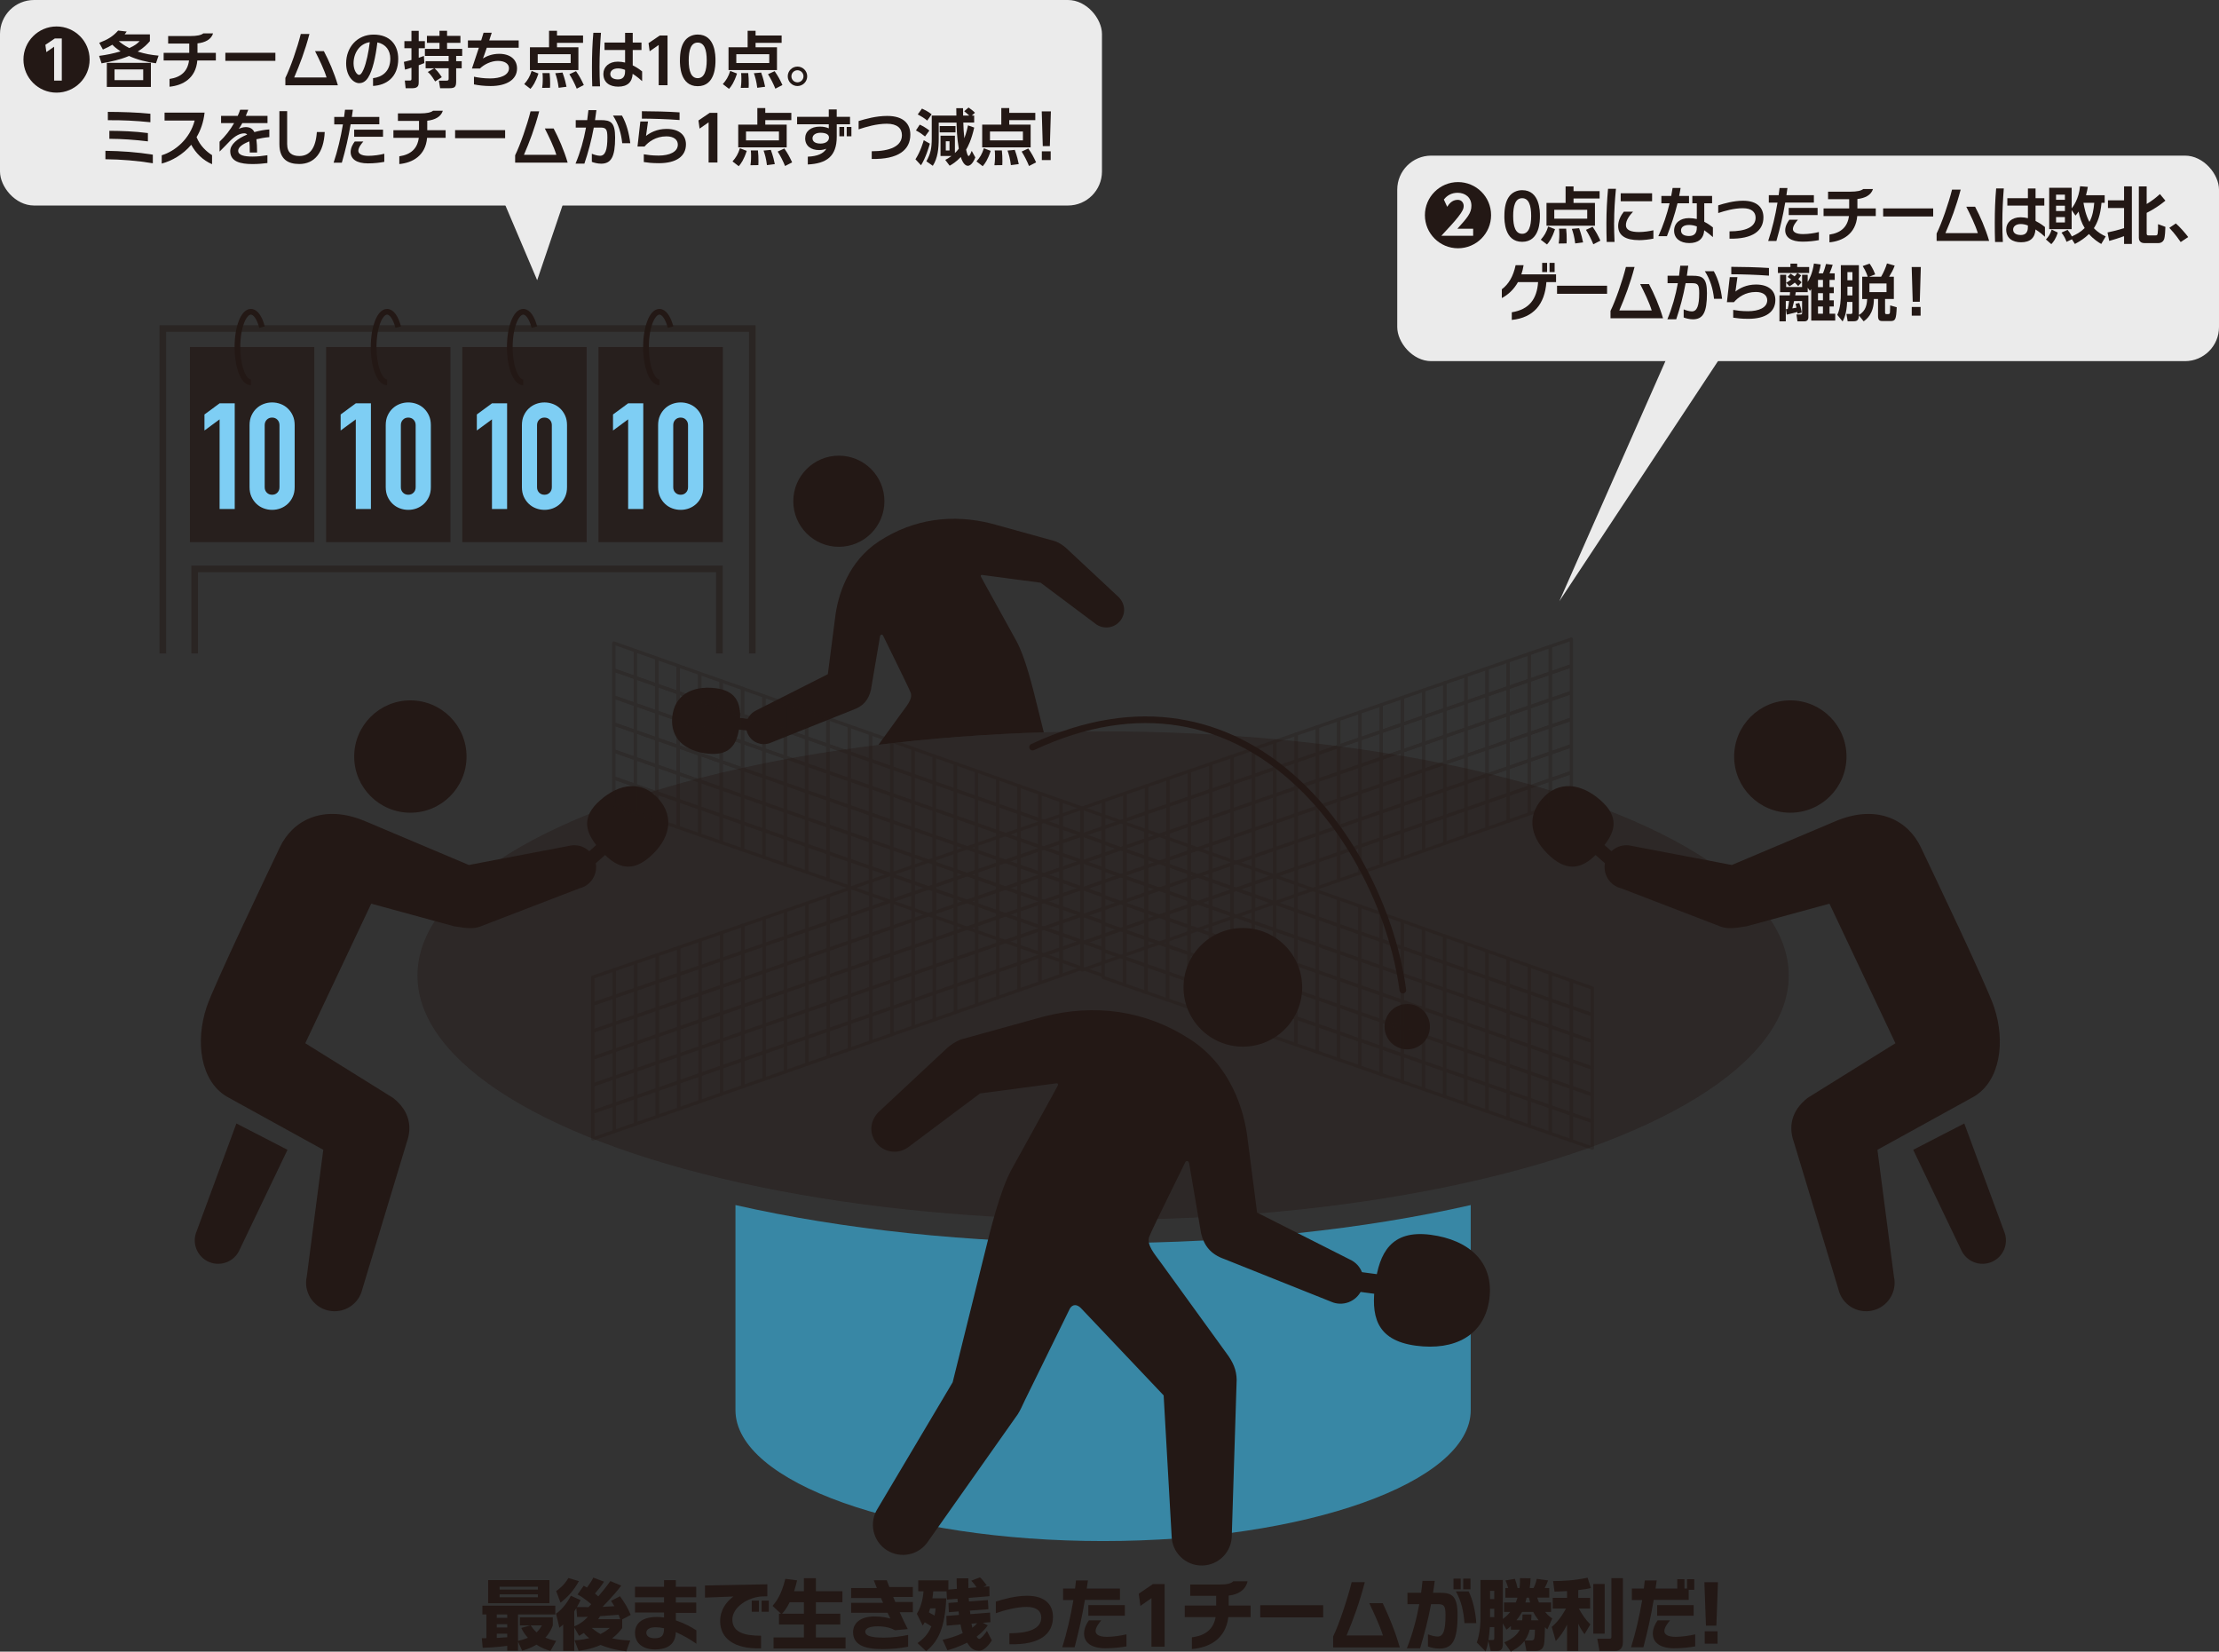 <?xml version="1.0" encoding="UTF-8"?><svg xmlns="http://www.w3.org/2000/svg" viewBox="0 0 944.31 702.79"><rect x="0" y="0" width="944.31" height="702.79" fill="#333333" stroke="none"/><defs><style>.cls-1{opacity:.9;}.cls-2{opacity:.7;}.cls-2,.cls-3,.cls-4{fill:#231815;}.cls-2,.cls-5,.cls-4,.cls-6,.cls-7{mix-blend-mode:multiply;}.cls-8{fill:#fff;}.cls-9{isolation:isolate;}.cls-10{fill:#7ecef4;}.cls-11{stroke-width:2.43px;}.cls-11,.cls-5,.cls-12,.cls-13{fill:none;stroke:#231815;}.cls-11,.cls-12,.cls-13{stroke-linejoin:round;}.cls-5{opacity:.5;stroke-miterlimit:10;}.cls-5,.cls-12{stroke-width:2.83px;}.cls-12,.cls-13{stroke-linecap:round;}.cls-4{opacity:.4;}.cls-6{fill:#3887a5;}.cls-13{stroke-width:1.41px;}.cls-7{opacity:.3;}</style></defs><g class="cls-9"><g id="_レイヤー_2"><g id="elements"><path class="cls-3" d="M234.24,702.49c-1.66-.49-3.74-1.24-5.95-2.67-2.34,1.43-4.36,2.08-6.08,2.57l-1.76-3.9v3.9h-4.59v-2.08c-1.07.16-5.33.72-10.44.85l-.36-4.07c.33,0,1.63-.03,1.92-.03v-10.08h-1.69v-3.74h31.03v3.74h-15.87v11.25c.94-.23,2.15-.52,4.2-1.33-1.63-1.79-2.34-3.19-2.8-4.2l3.84-1.07h-4.46v-3.45h14.02v3.48c-.42,1.11-1.27,3.16-3.16,5.17.98.42,2.05.81,4.59,1.4l-2.44,4.26ZM207.73,672.34h26.09v9.86h-26.09v-9.86ZM211.4,686.98v1.43h4.46v-1.43h-4.46ZM211.4,691.11v1.4h4.46v-1.4h-4.46ZM215.86,695.17h-4.46v1.79c1.5-.07,3.19-.2,4.46-.29v-1.5ZM212.61,675.17v1.2h16.3v-1.2h-16.3ZM212.61,678.42v1.24h16.3v-1.24h-16.3ZM225.85,691.63c.46.72,1.2,1.76,2.5,2.96,1.24-1.17,1.82-2.18,2.28-2.96h-4.78Z"/><path class="cls-3" d="M244.39,692.47v9.99h-4.72v-11.22c-.2.2-.39.39-1.63,1.37l-1.4-5.99c2.73-1.82,5.17-5.3,6.28-7.61l4.13,1.85c-.42.91-.81,1.72-1.53,2.96,1.56.03,4.16.03,4.91.03.68-.68.88-.91,1.17-1.24-.26-.23-2.93-2.6-5.82-4.16l2.63-3.71c.62.33.81.42,1.4.78,1.53-2.15,1.92-2.7,2.67-4.23l4.59,1.72c-1.14,1.76-2.47,3.42-3.87,5.04.72.59,1.04.91,1.4,1.24,3.22-3.77,4.26-5.3,5.14-6.54l4.62,1.95c-1.5,1.98-2.93,3.77-7.94,9.04,1.72-.1,3.77-.2,5.04-.29-.39-.68-.55-.94-1.43-2.28l3.81-1.95c2.02,2.9,3.12,4.46,4.55,7.94l-3.61,1.92v3.68c-1.04,1.37-2.05,2.67-4.29,4.36,2.67.62,5.33.81,7.71.94l-1.66,4.59c-5.76-.72-8.2-1.66-10.96-2.7-4,1.76-7.51,2.28-9.34,2.5l-1.76-4.49c1.24-.06,3.06-.13,6.25-.91-1.37-1.07-1.98-1.85-2.28-2.21-.68.46-1.27.78-2.02,1.24l-2.05-3.61ZM236.68,677.02c.91-.65,3.42-2.41,5.2-5.56l4.49,1.33c-2.31,4.07-4.52,6.6-7.84,9.14l-1.85-4.91ZM244.39,691.99c1.82-.62,4.13-2.15,5.76-4.03-1.63.07-3.09.07-4.55.07l-.33-3.77c-.23.36-.42.68-.88,1.37v6.38ZM251.81,692.7c1.98,1.63,3.12,2.28,3.71,2.6,2.11-1.04,3.06-1.85,3.97-2.6h-7.68ZM263.94,688.99c-.42-1.2-.55-1.53-.68-1.89-1.01.07-7.38.55-7.9.59-.16.29-.33.59-.81,1.3h9.4Z"/><path class="cls-3" d="M287.6,694.49c-.12,6.08-4.91,7.38-8.81,7.38-5.01,0-8.56-2.5-8.56-7.06,0-3.81,2.72-6.77,9.33-6.77,1.02,0,2.04.06,3.03.23v-2.11h-12.36v-4.26h12.36v-2.24h-12.36v-4.46h12.36v-2.83h5.01v2.83h8.68v4.46h-8.68v2.24h8.68v4.39h-8.68v3.19c3.58,1.2,6.74,2.93,8.75,4.26v5.69c-2.19-1.56-5.38-3.51-8.75-4.94ZM279.04,692.41c-2.75,0-3.99,1.01-3.99,2.31,0,1.46,1.27,2.37,3.55,2.37,3.12,0,3.96-1.24,3.99-4.26-1.24-.26-2.41-.42-3.55-.42Z"/><path class="cls-3" d="M324.39,679.3c-6.27.29-12.73,4.72-12.73,9.82,0,5.66,5.53,6.9,12.21,6.9v5.37c-11.74.36-17.4-4.46-17.4-11.58,0-4.68,2.5-8.13,5.62-10.47l-12.08.46v-5.17l26.54-.49v5.11l-2.16.06ZM319.91,685.81v-4.72h3.06v4.72h-3.06ZM324.11,685.81v-4.72h3.06v4.72h-3.06Z"/><path class="cls-3" d="M332.35,686.65l-3.58-3.32c1.27-1.5,3.74-4.42,5.43-11.52l5.01.65c-.33,1.3-.68,2.86-1.27,4.62h4.16v-5.53h5.11v5.53h11.29v4.68h-11.29v4.88h10.38v4.62h-10.38v5.5h12.62v4.68h-30.64v-4.68h12.91v-5.5h-10.6v-4.62h.85ZM342.11,686.65v-4.88h-6.05c-1.27,2.6-2.41,3.94-3.25,4.88h9.3Z"/><path class="cls-3" d="M382.87,686.03c1.11,2.47,2.26,4.88,3.43,7.16l-5.41.49c-1.39-.81-3.86-1.66-7.32-1.66-3.24,0-5.35.78-5.35,2.24,0,1.79,2.29,2.57,8.07,2.57,3.37,0,6.95-.46,10.17-1.14v5.01c-3.06.59-6.52,1.01-11,1.01-7.76,0-12.42-1.89-12.42-7.19,0-4.03,3.31-6.7,9.08-6.7,3.28,0,5.72.59,6.77.88-.37-.75-.77-1.59-1.17-2.44h-15.51v-4.23h13.6c-.31-.68-.59-1.37-.9-2.05h-12.7v-4.26h10.94c-.46-1.14-.9-2.24-1.3-3.29h5.53c.34.91.68,1.89,1.08,2.86h10.01v4.23h-8.37c.31.72.59,1.43.9,2.15h7.48v4.36h-5.59Z"/><path class="cls-3" d="M390.15,686.72c2.37-3.71,2.76-8.39,2.86-9.6h-2.24v-4.68h12.82v3.94l3.61-.29c-.06-1.69-.1-2.77-.1-4.49h4.98c0,.65,0,3.48.03,4.13l3.48-.29c-.19-.29-1.07-1.66-2.28-2.83l3.71-1.43c.75.68,1.3,1.24,2.9,3.38l-1.46.65,2.57-.2.06,4.2-8.85.72c.03.65.06,1.07.1,1.5l8.07-.59.23,3.9-7.9.59c.13,1.01.16,1.2.2,1.5l8.39-.65.16,4.07-3.25.26,2.11,1.11c-.75,1.01-1.98,2.7-4.75,4.81.2.29.68.94,1.11.94.85,0,2.86-2.7,3.29-3.38l2.08,4c-.39.65-2.73,4.42-5.43,4.42s-3.87-1.56-5.11-3.45c-3.74,1.95-6.83,2.83-8.36,3.25l-2.05-4.46c2.96-.65,5.63-1.46,8.56-2.83-.42-1.3-.55-1.76-.94-3.68l-5.89.49-.13-4.13,5.37-.42c-.03-.23-.16-1.27-.16-1.5l-4.16.33-.16-3.94,3.94-.29c-.06-1.01-.1-1.11-.1-1.5l-4.49.36-.16-3.51h-5.66c-.1.98-.16,1.76-.36,2.99h5.89c-.55,12.52-3.38,18.31-8.55,22.48l-3.68-3.45c3.84-2.6,5.2-5.43,5.89-7.09-.16-.13-1.43-1.01-2.8-1.76-.36.59-.49.81-.88,1.4l-2.47-4.98ZM395.81,684.38c-.26.98-.39,1.37-.52,1.72,1.2.62,2.15,1.17,2.41,1.33.23-.98.33-1.72.46-3.06h-2.34ZM413.41,690.88c.23,1.11.26,1.24.39,1.76,1.11-.88,1.69-1.53,2.02-1.95l-2.41.2Z"/><path class="cls-3" d="M429.55,699.63v-4.65c8.13,0,13.57-1.89,13.57-6.67,0-2.7-1.89-4.55-6.18-4.55s-9.39,1.37-13.16,2.67v-4.94c3.18-1.01,8.37-2.47,13.32-2.47,7.91,0,11,4.03,11,9.01,0,7.03-5.22,12-18.54,11.61Z"/><path class="cls-3" d="M461.7,680.76c-1.21,7.16-2.6,13.37-4.39,20.17h-5.25c1.95-6.25,3.55-13.04,4.73-20.1h-4.39v-4.88h5.1c.12-1.14.28-2.31.4-3.45h5.07c-.15,1.17-.34,2.31-.49,3.45h14.12v4.81h-14.89ZM470.48,701.36c-6.3,0-9.15-2.6-9.15-6.25,0-2.24,1.08-4.26,2.04-5.63h5.28c-.8.98-2.41,2.93-2.41,4.55,0,1.33,1.24,2.47,4.79,2.47,2.72,0,6-.52,8.34-1.07v5.14c-2.16.36-5.35.78-8.9.78ZM463.15,687.5v-4.49h15.54v4.49h-15.54Z"/><path class="cls-3" d="M490.64,674.03h4.98v26.68h-5.61v-20.67l-4.71,3.28-.7-5.18,6.04-4.11Z"/><path class="cls-3" d="M522.72,688.12c-1.14,9.47-8.37,13.01-15.51,13.56v-4.98c5.96-.75,9.21-3.61,10.1-8.59h-13.13v-4.94h13.38v-4.13h-11.06v-4.81h12.7c3.09,0,4.76-.49,5.62-1.37h6.09c-.87,3.87-4.23,5.69-8.03,6.08v4.23h9.33v4.94h-9.49Z"/><path class="cls-3" d="M536.3,688.21v-5.17h26.79v5.17h-26.79Z"/><path class="cls-3" d="M567.33,701v-4.68c2.41-4.85,6.24-16.3,7.88-23.1h5.59c-2.23,8.62-4.85,15.78-7.76,22.71h15.48c-1.36-4.33-3.83-9.5-5.81-13.76h5.72c2.5,5.33,5.19,11.58,7.26,18.83h-28.37Z"/><path class="cls-3" d="M612.49,701.49c-1.67,0-3.77-.46-4.82-.88v-5.17c1.17.42,2.9.94,4.11.94,2.63,0,3.37-3.16,3.37-9.14,0-3.94-.62-4.65-3.28-4.65h-2.87c-1.27,6.73-2.87,12.91-4.67,18.77h-5.62c2.32-5.85,4.08-12.23,5.28-18.77h-5.04v-4.85h5.81c.25-1.69.43-3.38.59-5.07h5.22c-.22,1.72-.46,3.42-.74,5.07h2.9c5.1,0,7.54,1.2,7.54,9.5,0,10.73-2.1,14.25-7.79,14.25ZM618.55,676.28v-4.55h3.06v4.55h-3.06ZM623.21,690.65c-.34-4.78-1.27-9.27-3.65-13.5h5.44c1.95,4.03,2.97,9.14,3.24,13.5h-5.04ZM622.69,676.28v-4.55h3.09v4.55h-3.09Z"/><path class="cls-3" d="M649.59,702.49l-.85-4.26c-1.92,2.57-4.94,4.1-5.82,4.55l-2.77-3.94c3.84-1.59,5.76-3.68,6.6-5.4h-3.77v-1.53c-.85.75-1.33,1.11-1.89,1.53l-1.56-2.67v9.11c0,1.2-.42,2.6-2.24,2.6h-2.9l-1.04-4.26c-.42,2.7-.88,3.77-1.14,4.46l-3.74-3.77c1.5-4.39,1.56-8.91,1.56-10.15v-16.46h9.5v16.59c1.79-1.3,2.57-2.31,3.12-2.99h-2.6v-4.03h5.01c.42-1.04.59-1.56.72-2.05h-5.17v-4.1h1.2c-.13-.52-.59-2.08-1.17-3.22l4.03-.68c.36.91.94,2.8,1.14,3.9h.85c.23-1.95.2-3.22.16-4.2l4.52.06c-.03.98-.06,1.89-.36,4.13h1.63c.52-.98.94-2.02,1.37-3.9l4.81.68c-.36,1.01-.68,1.79-1.43,3.22h1.92v4.1h-5.11c.2.59.39,1.2.75,2.05h5.14v4.03h-2.54c1.37,1.63,2.24,2.21,3.06,2.77l-2.08,4.65c-.65-.55-.81-.68-1.04-.94-.13,5.33-.16,7.38-.85,8.59-.55,1.04-1.72,1.53-2.93,1.53h-4.1ZM635.05,697.84c.55,0,.85,0,.85-.94v-4.55h-1.89c-.16,2.6-.33,3.68-.59,5.5h1.63ZM634.1,676.93v3.51h1.79v-3.51h-1.79ZM634.1,684.54v3.58h1.79v-3.58h-1.79ZM654.76,689.45c-1.14-1.5-1.76-2.5-2.28-3.55h-4.75c-.42.75-1.04,1.82-2.41,3.55h2.47c.1-.88.13-1.43.1-2.47h3.84c0,.65-.03,1.07-.13,2.47h3.16ZM651.64,698.04c.78,0,1.11-.29,1.27-.85.26-.85.29-3.22.29-3.74h-2.24c-.29,1.11-.81,2.83-2.05,4.59h2.73ZM651.15,681.87c-.19-.75-.29-1.14-.49-2.05h-.98c-.23.85-.39,1.43-.55,2.05h2.02Z"/><path class="cls-3" d="M666.86,677.02c-3.38.19-4.23.19-5.33.23l-.59-4.49c4.29,0,9.11-.26,14.67-1.43l1.4,4.39c-1.2.29-2.05.49-5.37.88v3.32h5.04v4.55h-4.78c1.37,2.57,2.9,4.78,4.88,6.73l-2.47,4.16c-.52-.68-1.59-2.11-2.67-4.42v11.55h-4.78v-11.16c-1.53,3.12-2.93,4.91-4.78,6.96l-1.72-6.02c3.61-2.99,5.82-7.38,6.05-7.81h-5.63v-4.55h6.08v-2.9ZM682.89,674v21.14h-4.85v-21.14h4.85ZM690.64,671.53v27.19c0,.75,0,3.77-3.38,3.77h-6.6l-.91-5.2h5.01c.85,0,.98-.2.98-.85v-24.92h4.91Z"/><path class="cls-3" d="M718.64,676.47v4.29h-14.89c-1.21,7.16-2.6,13.37-4.39,20.17h-5.25c1.95-6.25,3.55-13.04,4.73-20.1h-4.39v-4.88h5.1c.12-1.14.28-2.31.4-3.45h5.07c-.15,1.17-.34,2.31-.49,3.45h9.24v-3.97h3.06v3.97h1.11v-3.97h3.06v4.49h-2.35ZM712.52,701.36c-6.3,0-9.15-2.6-9.15-6.25,0-2.24,1.08-4.26,2.04-5.63h5.28c-.8.98-2.41,2.93-2.41,4.55,0,1.33,1.24,2.47,4.79,2.47,2.72,0,6-.52,8.34-1.07v5.14c-2.16.36-5.35.78-8.9.78ZM705.2,687.5v-4.49h15.54v4.49h-15.54Z"/><path class="cls-3" d="M731.09,673.25l-.68,18.48h-4.42l-.68-18.48h5.79ZM725.46,694.13h5.46v5.27h-5.46v-5.27Z"/><g class="cls-1"><rect class="cls-8" x="594.61" y="66.22" width="349.7" height="87.45" rx="14.48" ry="14.48" transform="translate(1538.92 219.89) rotate(-180)"/><polyline class="cls-8" points="710.92 148.71 663.59 255.83 733.96 149.33"/></g><g class="cls-1"><rect class="cls-8" x="0" width="468.95" height="87.45" rx="14.48" ry="14.48"/><polyline class="cls-8" points="241.68 80.64 228.6 119.23 212.72 81.87"/></g><path class="cls-3" d="M38.14,25.34c0,7.78-6.3,14.08-14.08,14.08s-14.08-6.3-14.08-14.08,6.36-14.08,14.08-14.08,14.08,6.21,14.08,14.08ZM19.31,19.08l.42,3.09,3.3-2.29v14.43h3.27v-17.94h-2.97l-4.01,2.7Z"/><path class="cls-3" d="M66.36,26.93c-3.95-.55-7.84-1.45-11.45-3.12-3.53,1.51-7.79,2.47-11.69,3.14l-1.04-3.17c3.25-.44,5.79-.96,9.14-1.92-2.03-1.38-2.7-2-3.51-2.83-1.17.7-2,1.17-4.02,2.05l-1.56-2.86c3.71-1.43,5.82-2.73,8.05-5.22l3.64.42c-.47.65-.6.86-.88,1.22h10.75v2.86c-1.09,1.25-2.44,2.73-5.19,4.44,3.27,1.01,5.63,1.43,8.88,1.74l-1.12,3.25ZM64.21,37h-18.75v-10.26h18.75v10.26ZM60.94,29.55h-12.2v4.54h12.2v-4.54ZM50.55,17.5c.8.68,2.08,1.74,4.49,2.96,2.47-1.14,3.38-1.92,4.39-2.96h-8.88Z"/><path class="cls-3" d="M83.97,25.73c-.64,7.61-6.19,10.62-11.82,11.17v-3.3c4.98-.73,7.72-3.35,8.29-7.87h-10.8v-3.25h10.9v-3.95h-8.98v-3.19h9.45c2.84,0,4.62-.39,5.53-1.14h4.14c-.81,2.67-3.5,3.92-6.64,4.26v4.02h7.82v3.25h-7.89Z"/><path class="cls-3" d="M95.9,25.89v-3.43h21.29v3.43h-21.29Z"/><path class="cls-3" d="M121.44,36.3v-3.14c2.15-4.36,5.13-12.91,6.56-18.7h3.68c-1.9,7.24-4.15,13.06-6.49,18.51h13.79c-1.09-3.51-3.18-7.79-4.91-11.22h3.75c2.12,4.02,4.37,9.09,5.97,14.54h-22.36Z"/><path class="cls-3" d="M158.75,36.56v-3.3c3.72-.44,7.35-2.73,7.35-8.34,0-3.38-1.85-6.13-5.5-6.88-.79,6.44-2.05,12-3.97,15.01-1.21,1.92-2.69,2.34-3.77,2.34-2.52,0-5.56-3.04-5.56-8.44,0-6.75,4.65-12.23,11.67-12.23s10.5,4.39,10.5,10.31c0,8-5.25,11.27-10.72,11.53ZM150.46,26.95c0,3.06,1.48,4.91,2.32,4.91.54,0,1.08-.39,1.92-2.29,1.21-2.75,2.19-7.63,2.66-11.63-4.41.65-6.9,4.73-6.9,9.01Z"/><path class="cls-3" d="M171.88,26.33c.94-.21,1.82-.42,3.22-.81v-5.01h-3.01v-3.01h3.01v-4.39h3.09v4.39h2.62v3.01h-2.62v4.08c.83-.26,1.38-.47,2.21-.78l.18,3.04c-.65.26-1.09.44-2.39.91v7.01c0,1.32,0,2.78-2.78,2.78h-2.78l-.36-3.27h1.95c.7,0,.88-.08.88-.81v-4.65c-1.09.36-1.84.57-2.75.81l-.47-3.29ZM184.89,29.05c.86.78,1.56,1.4,3.12,3.79l-2.83,1.82c-1.64-2.73-2.47-3.46-3.14-4.03l2.73-1.58h-3.64v-3.01h9.79v-2.24h-10.1v-3.01h6.21v-2.57h-5.35v-2.96h5.35v-2.16h3.22v2.16h5.69v2.96h-5.69v2.57h6.44v3.01h-2.57v2.24h2.36v3.01h-2.36v5.56c0,2.41-.57,2.93-2.93,2.93h-3.9l-.52-3.22h3.14c.91,0,1.01-.21,1.01-.94v-4.34h-6.02Z"/><path class="cls-3" d="M207.15,20.33c-.76,2.23-1.46,4.23-1.63,4.54,1.46-.91,3.8-1.97,6.91-1.97,4.69,0,7.6,2.42,7.6,6.23,0,4.67-4.32,7.48-11.25,7.48-2.71,0-5.25-.31-7.08-.7v-3.27c1.88.39,4.12.73,6.88.73,4.24,0,8.02-1.32,8.02-4.34,0-1.9-1.8-3.12-4.71-3.12s-5.94,1.53-7.67,3.25h-3.38c.39-1.09,1.73-5.14,2.94-8.83h-4.66v-3.14h5.65c.49-1.56.86-2.78,1.01-3.27h3.48c-.15.55-.57,1.79-1.06,3.27h12.53v3.14h-13.57Z"/><path class="cls-3" d="M223.09,35.78c1.45-1.64,2.39-3.14,3.14-5.61l2.91,1.12c-1.27,3.84-2.41,5.38-3.4,6.52l-2.65-2.03ZM248.12,18.23h-11.09v1.9h9.11v9.68h-20.62v-9.68h8.13v-7.04h3.38v2.03h11.09v3.11ZM242.85,23.06h-14.02v3.77h14.02v-3.77ZM230.72,37.39c.1-.7.26-1.92.26-3.94,0-1.19-.05-1.71-.13-2.36h3.04c.18,1.51.23,3.17.23,4.7,0,.62-.03,1.06-.05,1.56l-3.35.05ZM237.73,37.36c-.34-2.78-.86-4.59-1.43-6.2l3.09-.29c.99,2.75,1.43,4.7,1.69,6.05l-3.35.44ZM245.44,37.73c-.81-2-1.92-4.23-3.14-6.15l2.83-1.3c1.53,2.21,2.23,3.56,3.32,5.89l-3.01,1.56Z"/><path class="cls-3" d="M255.13,28.43c0,2.67.05,5.38.22,8.31h-3.32c-.1-2.75-.12-5.5-.12-8.26,0-5.04.17-9.71.59-14.52h3.25c-.37,4.83-.62,9.48-.62,14.46ZM269.23,31.42c-.2,3.56-2.24,5.45-6.14,5.45-3.59,0-6.32-1.69-6.32-5.45,0-2.91,2.32-5.19,6.15-5.19,1.09,0,2.13.16,3.09.39v-5.35h-8.75v-3.17h8.75v-4.13h3.25v4.13h3.73v3.17h-3.73v6.54c2.17,1.06,3.68,2.31,4,2.57v4.15c-.49-.47-2.05-1.87-4.02-3.12ZM266.01,29.73c-1.01-.39-2.05-.62-3.02-.62-2.03,0-3.27.99-3.27,2.36,0,1.61,1.44,2.31,3.29,2.31,2.03,0,2.99-1.22,2.99-3.32v-.73Z"/><path class="cls-3" d="M280.76,15.11h3.31v21.14h-3.76v-17.11l-3.84,2.68-.48-3.47,4.77-3.23Z"/><path class="cls-3" d="M289.35,25.69c0-3.73.66-6.2,1.77-7.92,1.35-2.12,3.6-3.07,5.79-3.07,7.57,0,7.57,9.06,7.57,10.99s0,10.99-7.57,10.99-7.57-9.06-7.57-10.99ZM300.75,25.69c0-4.55-1.03-7.57-3.83-7.57-2.99,0-3.83,3.39-3.83,7.57,0,4.58,1.03,7.57,3.83,7.57s3.83-3.23,3.83-7.57Z"/><path class="cls-3" d="M307.6,35.78c1.45-1.64,2.39-3.14,3.14-5.61l2.91,1.12c-1.27,3.84-2.41,5.38-3.4,6.52l-2.65-2.03ZM332.63,18.23h-11.09v1.9h9.11v9.68h-20.62v-9.68h8.13v-7.04h3.38v2.03h11.09v3.11ZM327.36,23.06h-14.02v3.77h14.02v-3.77ZM315.24,37.39c.1-.7.26-1.92.26-3.94,0-1.19-.05-1.71-.13-2.36h3.04c.18,1.51.23,3.17.23,4.7,0,.62-.03,1.06-.05,1.56l-3.35.05ZM322.25,37.36c-.34-2.78-.86-4.59-1.43-6.2l3.09-.29c.99,2.75,1.43,4.7,1.69,6.05l-3.35.44ZM329.96,37.73c-.81-2-1.92-4.23-3.14-6.15l2.83-1.3c1.53,2.21,2.23,3.56,3.32,5.89l-3.01,1.56Z"/><path class="cls-3" d="M343.51,32.46c0,2.29-1.87,4.15-4.15,4.15s-4.13-1.87-4.13-4.15,1.87-4.13,4.13-4.13,4.15,1.82,4.15,4.13ZM336.79,32.46c0,1.43,1.14,2.57,2.57,2.57s2.57-1.14,2.57-2.57-1.17-2.57-2.57-2.57-2.57,1.14-2.57,2.57Z"/><path class="cls-3" d="M44.86,67.75v-3.58c6.68.08,13.57.57,20.18,1.64v3.66c-6.54-1.09-13.69-1.66-20.18-1.71ZM45.9,51.16v-3.56c5.85.03,12.55.21,18.1.8v3.61c-6.41-.65-11.94-.91-18.1-.86ZM46.54,59.06v-3.4c4.93.03,10.75.21,16.4.96v3.53c-5.57-.68-11-1.06-16.4-1.09Z"/><path class="cls-3" d="M81.38,61.6c-3.55,4.21-8.24,6.85-12.56,8v-3.53c5.82-1.79,11.97-6.98,14.02-14.77h-12.81v-3.38h17.03c-.44,4.05-1.68,7.53-3.41,10.44,1.51,3.71,4.17,6.1,6.59,7.66v3.84c-3.92-1.66-6.96-4.73-8.86-8.26Z"/><path class="cls-3" d="M109.11,59.26c.2,1.51.3,3.38.3,5.63h-3.12c0-1.87-.02-3.45-.17-4.73-2.84,1.09-4.76,2.49-4.76,3.97,0,1.92,2.52,2.49,6.05,2.49,2.05,0,4.12-.21,6.39-.57v3.32c-1.75.23-3.85.44-6.37.44-5.11,0-9.45-1.04-9.45-5.5,0-2.91,3.13-5.4,7.22-7.06-.32-.34-.72-.52-1.21-.52-1.9,0-3.85,1.04-6.04,3.17-1.01,1.01-2.64,2.8-4.51,4.6v-4.21c2.42-2.31,4.51-4.96,6.19-7.92h-5.55v-3.06h7.08c.39-.83.74-1.71,1.04-2.62h3.45c-.35.93-.69,1.82-1.04,2.62h9.23v3.06h-10.71c-.49.91-1.01,1.74-1.53,2.49.44-.29,1.85-.78,2.94-.78,1.78,0,2.96.65,3.71,2.13,2.1-.6,4.29-.99,6.37-1.14v3.27c-1.9.16-3.8.49-5.5.91Z"/><path class="cls-3" d="M127.31,69.78c-4.59,0-8.41-1.87-8.41-8.46v-14.02h3.3v14.02c0,3.84,2.22,5.06,5.16,5.06,4.42,0,6.99-3.19,7.48-10.2h3.35c-.42,8.83-4.36,13.61-10.88,13.61Z"/><path class="cls-3" d="M149.22,52.9c-.99,5.74-2.12,10.65-3.75,16.33h-3.5c1.7-5.14,3.01-10.57,3.97-16.31h-3.7v-3.17h4.19c.15-1.01.27-2.03.39-3.06h3.35c-.15,1.06-.3,2.08-.44,3.06h11.69v3.14h-12.2ZM156.59,69.52c-4.88,0-7.37-1.87-7.37-4.83,0-1.79.94-3.4,1.75-4.49h3.67c-.59.68-2.15,2.47-2.15,3.95,0,1.19,1.26,2.15,4.27,2.15,2.27,0,4.91-.39,6.78-.88v3.45c-1.83.34-4.14.65-6.96.65ZM150.72,58.2v-3.04h12.28v3.04h-12.28Z"/><path class="cls-3" d="M181.75,58.64c-.64,7.61-6.19,10.62-11.82,11.17v-3.3c4.98-.73,7.72-3.35,8.29-7.87h-10.8v-3.25h10.9v-3.95h-8.98v-3.19h9.45c2.84,0,4.62-.39,5.53-1.14h4.14c-.81,2.67-3.5,3.92-6.64,4.26v4.02h7.82v3.25h-7.89Z"/><path class="cls-3" d="M193.67,58.8v-3.43h21.29v3.43h-21.29Z"/><path class="cls-3" d="M219.22,69.21v-3.14c2.15-4.36,5.13-12.91,6.56-18.7h3.68c-1.9,7.24-4.15,13.06-6.49,18.51h13.79c-1.09-3.51-3.18-7.79-4.91-11.22h3.75c2.12,4.02,4.37,9.09,5.97,14.54h-22.36Z"/><path class="cls-3" d="M255.81,69.65c-1.43,0-3.11-.42-3.95-.78v-3.45c.91.39,2.39.86,3.5.86,2.22,0,3.11-2.54,3.11-7.74,0-3.45-.49-4.26-2.94-4.26h-2.84c-1.01,5.48-2.37,10.54-4,15.35h-3.77c2.02-4.83,3.5-10,4.46-15.35h-4.37v-3.17h4.88c.2-1.4.37-2.83.52-4.26h3.4c-.17,1.45-.37,2.88-.59,4.26h2.44c4.24,0,6.11.93,6.11,7.43,0,8.26-1.72,11.11-5.99,11.11ZM264.79,60.93c-.44-4.21-1.58-8.1-3.92-11.74h3.82c2,3.51,3.06,7.82,3.53,11.74h-3.43Z"/><path class="cls-3" d="M280.38,69.44c-3.03,0-4.91-.26-6.41-.49v-3.3c1.58.26,3.5.55,6.29.55,4.66,0,8.19-1.56,8.19-4.67,0-2-1.63-3.51-4.83-3.51-4.59,0-7.65,2.36-9.35,4.34h-2.98l1.21-10.65h3.26l-.84,6.13c1.6-1.3,4.59-2.99,8.73-2.99,5.67,0,8.26,2.86,8.26,6.57,0,5.06-4.07,8.02-11.52,8.02ZM273.16,50.49v-3.17c4.54,0,11.17.16,16.03.49v3.27c-4.76-.39-11.82-.6-16.03-.6Z"/><path class="cls-3" d="M302,48.02h3.31v21.14h-3.76v-17.11l-3.84,2.68-.48-3.47,4.77-3.23Z"/><path class="cls-3" d="M311.73,68.69c1.45-1.64,2.39-3.14,3.14-5.61l2.91,1.12c-1.27,3.84-2.41,5.38-3.4,6.52l-2.65-2.03ZM336.76,51.13h-11.09v1.9h9.11v9.68h-20.62v-9.68h8.13v-7.04h3.38v2.03h11.09v3.11ZM331.49,55.96h-14.02v3.77h14.02v-3.77ZM319.37,70.3c.1-.7.26-1.92.26-3.94,0-1.19-.05-1.71-.13-2.36h3.04c.18,1.51.23,3.17.23,4.7,0,.62-.03,1.06-.05,1.56l-3.35.05ZM326.38,70.27c-.34-2.78-.86-4.59-1.43-6.2l3.09-.29c.99,2.75,1.43,4.7,1.69,6.05l-3.35.44ZM334.09,70.64c-.81-2-1.92-4.23-3.14-6.15l2.83-1.3c1.53,2.21,2.23,3.56,3.32,5.89l-3.01,1.56Z"/><path class="cls-3" d="M356.08,52.88v5.27c0,8.47-4.41,11.43-12.31,11.84v-3.32c4.12-.18,6.65-1.3,7.9-3.38-.81.31-1.84.57-3.1.57-3.42,0-5.92-1.74-5.92-4.99,0-2.96,2.37-4.99,6.21-4.99,1.6,0,2.75.26,3.83.73v-1.74h-13.48v-3.17h13.48v-3.14h3.38v3.14h5.66v3.17h-5.66ZM349.14,56.49c-2.02,0-3.37.96-3.37,2.34s1.13,2.26,3.42,2.26,3.59-1.12,3.59-2.57c0-1.32-1.35-2.03-3.64-2.03ZM357.2,57.99v-3.97h2.05v3.97h-2.05ZM360.32,57.99v-3.97h2v3.97h-2Z"/><path class="cls-3" d="M370.97,67.63v-3.27c7.82,0,12.85-2.16,12.85-6.85,0-2.86-1.97-4.86-6.44-4.86-4.22,0-8.78,1.3-11.99,2.39v-3.53c2.94-.91,7.45-2.18,12.16-2.18,7.11,0,9.85,3.48,9.85,7.97,0,6.49-5.14,10.59-16.44,10.33Z"/><path class="cls-3" d="M395.71,61.13c-.47,1.64-1.82,6.15-3.77,9.19l-2.36-2.54c2.15-3.35,3.27-7.19,3.53-8.13l2.6,1.48ZM391.4,53.03c1.22.55,2.7,1.38,4.1,2.52l-1.84,2.52c-1.25-1.01-2.16-1.64-3.87-2.57l1.61-2.47ZM392.36,46.2c.7.31,2.75,1.3,4.1,2.44l-1.87,2.67c-1.12-1.01-3.04-2.1-4.05-2.6l1.82-2.52ZM406.36,65.13c.88-.86.91-.88,1.66-1.87-.81-4.8-.91-9.01-.96-11.09h-7.58v6.88c0,4.15-.42,8.28-2.52,11.5l-2.73-1.92c1.82-3.22,2.28-5.71,2.28-9.74v-9.71h10.49c-.03-1.04-.05-2.73-.05-3.14h2.88c0,.44.03,2.65.03,3.14h2.6c-.65-.65-1.35-1.22-2.13-1.85l1.84-1.58c.42.26,2.16,1.53,2.73,2.23l-1.35,1.2h1.01v2.98h-4.62c.03,2.36.21,4.26.44,6.67.93-2.44,1.38-4.6,1.56-5.48l2.65.93c-1.22,5.38-2.67,8.13-3.45,9.4.31,1.4.62,2.7,1.09,2.7.42,0,1.06-1.58,1.3-2.18l1.53,2.78c-.34.81-1.48,3.56-3.19,3.56-1.82,0-2.78-3.06-2.99-3.74-2.05,2.18-3.77,3.17-4.75,3.71l-1.87-2.47c.73-.36,1.58-.86,2.65-1.66h-4.67v-8.64h6.13v7.37ZM399.89,53.63h6.73v2.7h-6.73v-2.7ZM402.49,60.12v3.92h1.58v-3.92h-1.58Z"/><path class="cls-3" d="M415.55,68.69c1.45-1.64,2.39-3.14,3.14-5.61l2.91,1.12c-1.27,3.84-2.41,5.38-3.4,6.52l-2.65-2.03ZM440.58,51.13h-11.09v1.9h9.11v9.68h-20.62v-9.68h8.13v-7.04h3.38v2.03h11.09v3.11ZM435.31,55.96h-14.02v3.77h14.02v-3.77ZM423.18,70.3c.1-.7.26-1.92.26-3.94,0-1.19-.05-1.71-.13-2.36h3.04c.18,1.51.23,3.17.23,4.7,0,.62-.03,1.06-.05,1.56l-3.35.05ZM430.19,70.27c-.34-2.78-.86-4.59-1.43-6.2l3.09-.29c.99,2.75,1.43,4.7,1.69,6.05l-3.35.44ZM437.91,70.64c-.81-2-1.92-4.23-3.14-6.15l2.83-1.3c1.53,2.21,2.23,3.56,3.32,5.89l-3.01,1.56Z"/><path class="cls-3" d="M447.21,47.4l-.44,14.77h-3.01l-.44-14.77h3.89ZM443.36,64.4h3.77v3.71h-3.77v-3.71Z"/><ellipse class="cls-4" cx="469.43" cy="415.12" rx="291.78" ry="103.9"/><path class="cls-6" d="M469.43,528.96c-57.57,0-111.23-5.94-156.45-16.19v87.26c0,30.77,70.04,55.71,156.45,55.71s156.45-24.94,156.45-55.71v-87.26c-45.21,10.25-98.88,16.19-156.45,16.19Z"/><path class="cls-3" d="M204.41,394.23l42.11-16.21c5-1.18,8.09-6.2,6.91-11.19-1.18-5-6.19-8.09-11.19-6.91l-42.71,8.14-44.79-18.91c-17.42-7.02-30.24,0-35.63,11.34-4.27,8.96-28.12,58.79-31.19,68.03-4.86,14.58-2.7,31.32,8.52,38.06l41.13,22.67-7.01,53.85c-1.5,6.52,2.57,13.03,9.09,14.54,6.53,1.51,13.04-2.56,14.54-9.09l18.92-62.53c2.24-6.17,1.43-13.18-5.85-18.86l-37.35-23.25,28.07-59.39,35.2,9.61c5.56.92,8.26,1.18,11.23.11Z"/><path class="cls-3" d="M198.54,321.92c0,13.2-10.71,23.9-23.9,23.9s-23.91-10.7-23.91-23.9,10.7-23.9,23.91-23.9,23.9,10.7,23.9,23.9Z"/><path class="cls-3" d="M280.27,339.95c-7.03-7.96-16.58-6.73-24.9.6-7.94,7.01-6.24,13.09-1.64,19.03l-10.86,9.58,3.76,4.25,10.87-9.59c5.37,5.26,11.41,7.51,19.08.75,8.32-7.34,10.71-16.66,3.69-24.62Z"/><path class="cls-3" d="M100.6,478.05l-16.94,45.9c-2.13,5.07.25,10.91,5.32,13.04,5.07,2.13,10.91-.26,13.04-5.33l20.32-42.4c-.18-.06-20.7-10.73-21.74-11.21Z"/><path class="cls-3" d="M732.11,394.23l-42.11-16.21c-5-1.18-8.09-6.2-6.91-11.19,1.18-5,6.19-8.09,11.19-6.91l42.71,8.14,44.79-18.91c17.42-7.02,30.24,0,35.63,11.34,4.27,8.96,28.12,58.79,31.19,68.03,4.86,14.58,2.7,31.32-8.52,38.06l-41.13,22.67,7.01,53.85c1.5,6.52-2.57,13.03-9.09,14.54-6.53,1.51-13.04-2.56-14.54-9.09l-18.92-62.53c-2.24-6.17-1.43-13.18,5.85-18.86l37.35-23.25-28.07-59.39-35.2,9.61c-5.56.92-8.26,1.18-11.23.11Z"/><path class="cls-3" d="M737.98,321.92c0,13.2,10.71,23.9,23.9,23.9,13.2,0,23.91-10.7,23.91-23.9,0-13.2-10.7-23.9-23.91-23.9-13.2,0-23.9,10.7-23.9,23.9Z"/><path class="cls-3" d="M656.25,339.95c7.03-7.96,16.58-6.73,24.9.6,7.94,7.01,6.24,13.09,1.64,19.03l10.86,9.58-3.76,4.25-10.87-9.59c-5.37,5.26-11.41,7.51-19.08.75-8.32-7.34-10.71-16.66-3.69-24.62Z"/><path class="cls-3" d="M835.92,478.05l16.94,45.9c2.13,5.07-.25,10.91-5.32,13.04-5.07,2.13-10.91-.26-13.04-5.33l-20.32-42.4c.18-.06,20.7-10.73,21.74-11.21Z"/><path class="cls-3" d="M314.79,308.02c.81-7.7-.64-14.17-10.64-15.23-9.65-1.02-17.08,2.95-18.06,12.19-.97,9.24,5.46,14.68,15.12,15.7,10.35,1.1,12.77-4.96,13.58-12.66Z"/><rect class="cls-3" x="316.35" y="299.91" width="4.97" height="17.07" transform="translate(-21.32 593.21) rotate(-83.99)"/><path class="cls-3" d="M376.37,213.28c0,10.71-8.68,19.39-19.39,19.39s-19.39-8.68-19.39-19.39,8.68-19.39,19.39-19.39,19.39,8.68,19.39,19.39Z"/><path class="cls-3" d="M328.17,315.97l34.88-13.94c4.45-1.57,6.58-4.36,7.56-8.41l3.9-22.91c.21-.72.98-1.08,1.41,0,.3.77,10.62,21.38,11.61,24.01.99,2.63-1.64,5.58-3.81,8.56l-9.89,13.65c22.34-2.76,45.92-4.57,70.36-5.32l-2.48-9.99c-2.3-9.36-5.34-21.84-9.19-28.9-5.59-10.23-14.9-26.83-15.07-27.34-.22-.65,0-.87,1.08-.65l24.33,3.23,23.3,17.44c3.28,2.57,8.02,1.99,10.59-1.29,2.57-3.28,2.07-7.69-1.29-10.59l-21.95-20.49c-1-.86-2.64-2.09-4.62-2.77-.02,0-.03-.01-.06-.02l-26.83-7.43c-16.52-4.18-33.04-2.16-47.86,7.47-13.13,8.54-17.65,22.9-18.78,32.8l-3.07,23.8-30.34,15.34c-3.8,1.71-5.49,6.18-3.77,9.98,1.71,3.8,6.18,5.49,9.98,3.77Z"/><circle class="cls-3" cx="598.86" cy="436.86" r="9.65"/><rect class="cls-2" x="138.77" y="147.68" width="52.94" height="83.02"/><path class="cls-11" d="M164.73,162.7c-3.17,0-5.73-6.72-5.73-15.02s2.57-15.02,5.73-15.02c1.96,0,3.7,2.59,4.73,6.54"/><path class="cls-10" d="M151.41,216.58v-38.14l-6.44,4.74v-6.82l6.44-4.74h6.44v44.96h-6.44Z"/><path class="cls-10" d="M164.15,180.9c0-1.52.26-2.86.79-4.04.53-1.18,1.23-2.19,2.12-3.03.88-.84,1.9-1.48,3.06-1.93,1.16-.44,2.37-.66,3.63-.66s2.47.22,3.63.66c1.16.44,2.18,1.08,3.06,1.93.88.84,1.59,1.85,2.12,3.03.53,1.18.79,2.53.79,4.04v26.39c0,1.52-.26,2.86-.79,4.04-.53,1.18-1.23,2.19-2.12,3.03-.88.84-1.91,1.48-3.06,1.93-1.16.44-2.37.66-3.63.66s-2.47-.22-3.63-.66c-1.16-.44-2.18-1.08-3.06-1.93-.88-.84-1.59-1.85-2.12-3.03-.53-1.18-.79-2.53-.79-4.04v-26.39ZM170.59,207.3c0,.93.29,1.69.88,2.3.59.61,1.35.92,2.27.92s1.68-.3,2.27-.92c.59-.61.88-1.38.88-2.3v-26.39c0-.93-.3-1.69-.88-2.3-.59-.61-1.35-.92-2.27-.92s-1.68.31-2.27.92c-.59.61-.88,1.38-.88,2.3v26.39Z"/><rect class="cls-2" x="80.82" y="147.68" width="52.94" height="83.02"/><path class="cls-11" d="M106.77,162.7c-3.17,0-5.73-6.72-5.73-15.02s2.57-15.02,5.73-15.02c1.96,0,3.7,2.59,4.73,6.54"/><path class="cls-10" d="M93.45,216.58v-38.14l-6.44,4.74v-6.82l6.44-4.74h6.44v44.96h-6.44Z"/><path class="cls-10" d="M106.2,180.9c0-1.52.26-2.86.79-4.04.53-1.18,1.23-2.19,2.12-3.03.88-.84,1.9-1.48,3.06-1.93,1.16-.44,2.37-.66,3.63-.66s2.47.22,3.63.66c1.16.44,2.18,1.08,3.06,1.93.88.84,1.59,1.85,2.12,3.03.53,1.18.79,2.53.79,4.04v26.39c0,1.52-.26,2.86-.79,4.04-.53,1.18-1.23,2.19-2.12,3.03-.88.84-1.91,1.48-3.06,1.93-1.16.44-2.37.66-3.63.66s-2.47-.22-3.63-.66c-1.16-.44-2.18-1.08-3.06-1.93-.88-.84-1.59-1.85-2.12-3.03-.53-1.18-.79-2.53-.79-4.04v-26.39ZM112.64,207.3c0,.93.29,1.69.88,2.3.59.61,1.35.92,2.27.92s1.68-.3,2.27-.92c.59-.61.88-1.38.88-2.3v-26.39c0-.93-.3-1.69-.88-2.3-.59-.61-1.35-.92-2.27-.92s-1.68.31-2.27.92c-.59.61-.88,1.38-.88,2.3v26.39Z"/><rect class="cls-2" x="196.73" y="147.68" width="52.94" height="83.02"/><path class="cls-11" d="M222.68,162.7c-3.17,0-5.73-6.72-5.73-15.02s2.57-15.02,5.73-15.02c1.96,0,3.7,2.59,4.73,6.54"/><path class="cls-10" d="M209.36,216.58v-38.14l-6.44,4.74v-6.82l6.44-4.74h6.44v44.96h-6.44Z"/><path class="cls-10" d="M222.1,180.9c0-1.52.26-2.86.79-4.04.53-1.18,1.23-2.19,2.12-3.03.88-.84,1.9-1.48,3.06-1.93,1.16-.44,2.37-.66,3.63-.66s2.47.22,3.63.66c1.16.44,2.18,1.08,3.06,1.93.88.84,1.59,1.85,2.12,3.03.53,1.18.79,2.53.79,4.04v26.39c0,1.52-.26,2.86-.79,4.04-.53,1.18-1.23,2.19-2.12,3.03-.88.84-1.91,1.48-3.06,1.93-1.16.44-2.37.66-3.63.66s-2.47-.22-3.63-.66c-1.16-.44-2.18-1.08-3.06-1.93-.88-.84-1.59-1.85-2.12-3.03-.53-1.18-.79-2.53-.79-4.04v-26.39ZM228.54,207.3c0,.93.29,1.69.88,2.3.59.61,1.35.92,2.27.92s1.68-.3,2.27-.92c.59-.61.88-1.38.88-2.3v-26.39c0-.93-.3-1.69-.88-2.3-.59-.61-1.35-.92-2.27-.92s-1.68.31-2.27.92c-.59.61-.88,1.38-.88,2.3v26.39Z"/><rect class="cls-2" x="254.68" y="147.68" width="52.94" height="83.02"/><path class="cls-11" d="M280.63,162.7c-3.17,0-5.73-6.72-5.73-15.02s2.57-15.02,5.73-15.02c1.96,0,3.7,2.59,4.73,6.54"/><path class="cls-10" d="M267.31,216.58v-38.14l-6.44,4.74v-6.82l6.44-4.74h6.44v44.96h-6.44Z"/><path class="cls-10" d="M280.06,180.9c0-1.52.26-2.86.79-4.04.53-1.18,1.23-2.19,2.12-3.03.88-.84,1.9-1.48,3.06-1.93,1.16-.44,2.37-.66,3.63-.66s2.47.22,3.63.66c1.16.44,2.18,1.08,3.06,1.93.88.84,1.59,1.85,2.12,3.03.53,1.18.79,2.53.79,4.04v26.39c0,1.52-.26,2.86-.79,4.04-.53,1.18-1.23,2.19-2.12,3.03-.88.84-1.91,1.48-3.06,1.93-1.16.44-2.37.66-3.63.66s-2.47-.22-3.63-.66c-1.16-.44-2.18-1.08-3.06-1.93-.88-.84-1.59-1.85-2.12-3.03-.53-1.18-.79-2.53-.79-4.04v-26.39ZM286.5,207.3c0,.93.29,1.69.88,2.3.59.61,1.35.92,2.27.92s1.68-.3,2.27-.92c.59-.61.88-1.38.88-2.3v-26.39c0-.93-.3-1.69-.88-2.3-.59-.61-1.35-.92-2.27-.92s-1.68.31-2.27.92c-.59.61-.88,1.38-.88,2.3v26.39Z"/><polyline class="cls-5" points="69.29 278.05 69.29 139.79 320.15 139.79 320.15 278.05"/><polyline class="cls-5" points="82.83 278.05 82.83 242.08 306.14 242.08 306.14 278.05"/><path class="cls-3" d="M634.54,91.56c0,7.78-6.3,14.08-14.08,14.08s-14.08-6.3-14.08-14.08,6.36-14.08,14.08-14.08,14.08,6.21,14.08,14.08ZM620.2,97.32c4.19-4.63,5.97-6.62,5.97-9.77,0-3.62-2.73-5.52-5.85-5.52-2.41,0-4.4.98-5.88,2.88l1.43,3.09c.59-.92,1.9-2.97,4.46-2.97,1.72,0,2.55,1.37,2.55,2.58s-.48,2.29-2.35,4.69c-1.93,2.44-4.07,4.72-7.16,8.02h13.54v-3h-6.71Z"/><path class="cls-3" d="M640.2,91.91c0-3.73.66-6.2,1.77-7.92,1.35-2.12,3.6-3.07,5.79-3.07,7.57,0,7.57,9.06,7.57,10.99s0,10.99-7.57,10.99-7.57-9.06-7.57-10.99ZM651.6,91.91c0-4.55-1.03-7.57-3.83-7.57-2.99,0-3.83,3.39-3.83,7.57,0,4.58,1.03,7.57,3.83,7.57s3.83-3.23,3.83-7.57Z"/><path class="cls-3" d="M655.69,102c1.45-1.64,2.39-3.14,3.14-5.61l2.91,1.12c-1.27,3.84-2.41,5.38-3.4,6.52l-2.65-2.03ZM680.72,84.45h-11.09v1.9h9.11v9.68h-20.62v-9.68h8.13v-7.04h3.38v2.03h11.09v3.11ZM675.45,89.27h-14.02v3.77h14.02v-3.77ZM663.32,103.61c.1-.7.26-1.92.26-3.94,0-1.19-.05-1.71-.13-2.36h3.04c.18,1.51.23,3.17.23,4.7,0,.62-.03,1.06-.05,1.56l-3.35.05ZM670.34,103.58c-.34-2.78-.86-4.59-1.43-6.2l3.09-.29c.99,2.75,1.43,4.7,1.69,6.05l-3.35.44ZM678.05,103.95c-.81-2-1.92-4.23-3.14-6.15l2.83-1.3c1.53,2.21,2.23,3.56,3.32,5.89l-3.01,1.56Z"/><path class="cls-3" d="M686.88,94.81c0,2.54.07,5.22.2,8.13h-3.34c-.1-2.7-.12-5.38-.12-8.02,0-5.04.27-9.79.69-14.59h3.37c-.47,4.86-.78,9.56-.78,14.49ZM697.49,102.18c-5.7,0-8.87-1.95-8.87-6.05,0-2.39,1.3-4.67,2.41-6.05h3.92c-1.63,1.74-3.03,3.71-3.03,5.74s2.05,2.91,5.58,2.91c2.22,0,4.51-.39,6.12-.75v3.56c-1.75.36-4.14.65-6.12.65ZM689.7,85.64v-3.4h13.36v3.4h-13.36Z"/><path class="cls-3" d="M713.88,86.5c-1.21,4.96-2.79,9.53-4.51,14h-3.65c2.07-4.52,3.68-9.32,4.79-14h-3.5v-3.12h4.19c.22-1.14.42-2.29.59-3.4h3.4c-.17,1.17-.39,2.29-.62,3.4h4.2v3.12h-4.89ZM725.23,97.98c-.22,3.77-2.72,5.45-6.31,5.45-3.96,0-6.49-2.03-6.49-5.27s2.52-5.35,6.3-5.35c1.21,0,2.35.16,3.36.39v-6.7h-1.9v-3.12h8.4v3.12h-3.33v7.87c1.65.81,2.89,1.77,3.68,2.39v4.13c-1.06-.93-2.32-1.97-3.7-2.91ZM722.09,96.34c-1.06-.39-2.15-.62-3.26-.62-2.45,0-3.46,1.04-3.46,2.34,0,1.69,1.46,2.36,3.39,2.36,2.05,0,3.34-.96,3.34-3.61v-.47Z"/><path class="cls-3" d="M736.01,101.56v-3.12c6.78,0,11.1-1.79,11.1-5.79,0-2.39-1.65-4.05-5.43-4.05s-7.57,1.09-10.48,2.05v-3.27c2.59-.83,6.59-1.97,10.56-1.97,6.19,0,8.68,3.12,8.68,7.09,0,5.63-4.51,9.27-14.42,9.06Z"/><path class="cls-3" d="M759.71,86.21c-.99,5.74-2.12,10.65-3.75,16.33h-3.5c1.7-5.14,3.01-10.57,3.97-16.31h-3.7v-3.17h4.19c.15-1.01.27-2.03.39-3.06h3.35c-.15,1.06-.3,2.08-.44,3.06h11.69v3.14h-12.2ZM767.08,102.83c-4.88,0-7.37-1.87-7.37-4.83,0-1.79.94-3.4,1.75-4.49h3.67c-.59.68-2.15,2.47-2.15,3.95,0,1.19,1.26,2.15,4.27,2.15,2.27,0,4.91-.39,6.78-.88v3.45c-1.83.34-4.14.65-6.96.65ZM761.21,91.51v-3.04h12.28v3.04h-12.28Z"/><path class="cls-3" d="M790.36,91.95c-.64,7.61-6.19,10.62-11.82,11.17v-3.3c4.98-.73,7.72-3.35,8.29-7.87h-10.8v-3.25h10.9v-3.95h-8.98v-3.19h9.45c2.84,0,4.62-.39,5.53-1.14h4.14c-.81,2.67-3.5,3.92-6.64,4.26v4.02h7.82v3.25h-7.89Z"/><path class="cls-3" d="M801.39,92.11v-3.43h21.29v3.43h-21.29Z"/><path class="cls-3" d="M824.14,102.52v-3.14c2.15-4.36,5.13-12.91,6.56-18.7h3.68c-1.9,7.24-4.15,13.06-6.49,18.51h13.79c-1.09-3.51-3.18-7.79-4.91-11.22h3.75c2.12,4.02,4.37,9.09,5.97,14.54h-22.36Z"/><path class="cls-3" d="M852.11,94.65c0,2.67.05,5.38.22,8.31h-3.32c-.1-2.75-.12-5.5-.12-8.26,0-5.04.17-9.71.59-14.52h3.25c-.37,4.83-.62,9.48-.62,14.46ZM866.21,97.64c-.2,3.56-2.24,5.45-6.14,5.45-3.59,0-6.32-1.69-6.32-5.45,0-2.91,2.32-5.19,6.15-5.19,1.09,0,2.13.16,3.09.39v-5.35h-8.75v-3.17h8.75v-4.13h3.25v4.13h3.73v3.17h-3.73v6.54c2.17,1.06,3.68,2.31,4,2.57v4.15c-.49-.47-2.05-1.87-4.02-3.12ZM862.99,95.95c-1.01-.39-2.05-.62-3.02-.62-2.03,0-3.27.99-3.27,2.36,0,1.61,1.44,2.31,3.29,2.31,2.03,0,2.99-1.22,2.99-3.32v-.73Z"/><path class="cls-3" d="M875.7,98.96c-.86,2.78-1.9,4.02-2.75,4.93l-2.29-2c1.09-1.14,1.79-2.18,2.44-4.21l2.6,1.27ZM879.86,97.82c.52.6.91,1.06,1.84,2.78,2.08-.99,3.48-1.66,5.45-3.56-1.32-2.13-2.1-4.54-2.6-7.01-.44.65-.75,1.04-1.3,1.71l-1.64-2.34v8.1h-9.56v-17.6h9.56v8.75c.55-.62,3.06-3.97,3.58-9.4l3.3.26c-.16.96-.31,1.77-.78,3.56h7.95v3.22h-1.35c-.44,5.32-1.74,8.47-3.25,10.8,1.74,1.84,3.53,2.8,5.04,3.5l-1.9,3.22c-1.14-.68-3.25-1.95-5.22-4.23-1.84,1.79-3.74,3.04-6,4.23l-1.25-2-2.31,1.09c-.47-1.4-1.06-2.49-2.13-3.92l2.54-1.17ZM874.97,82.81v2.21h3.77v-2.21h-3.77ZM874.97,87.54v2.26h3.77v-2.26h-3.77ZM874.97,92.36v2.29h3.77v-2.29h-3.77ZM886.63,86.29c.36,2.16,1.04,5.38,2.54,8.13,1.32-2.34,1.82-5.32,2.05-8.13h-4.6Z"/><path class="cls-3" d="M896.87,98.91c2.36-.49,4.73-1.09,7.04-1.82v-8.59h-6.85v-3.25h6.85v-5.95h3.32v24.51h-3.32v-3.32c-2.08.75-4.18,1.45-6.31,2.03l-.73-3.61ZM910.21,79.31h3.32v7.5c2.44-1.51,3.82-2.57,5.63-4.23l2.34,2.8c-2.05,1.74-5.4,3.97-7.97,5.19v8.8c0,.65.26.8.78.8h2.96c.68,0,.83-.13.96-.99.16-1.22.18-2.65.13-3.79l3.14,1.14c-.03,1.27-.16,4.21-.57,5.3-.44,1.12-1.43,1.61-2.31,1.61h-6.08c-1.92,0-2.34-1.38-2.34-2.21v-21.94Z"/><path class="cls-3" d="M928,102.99c-.52-.75-2.18-3.22-4.83-6.05l2.78-1.87c1.77,1.56,4.02,4.15,5.25,5.79l-3.19,2.13Z"/><path class="cls-3" d="M658.08,120.06c-.69,9.37-5.46,15.14-14.73,16.07v-3.25c7.47-1.19,10.68-5.66,11.2-12.83h-8.58c-1.68,3.04-4.07,5.3-6.86,6.78v-3.74c2.89-2.16,4.88-5.48,5.87-10.26h3.4c-.22,1.4-.54,2.7-.96,3.92h14.77v3.3h-4.11ZM656.28,115.77v-3.92h2.1v3.92h-2.1ZM659.42,115.77v-3.92h2.16v3.92h-2.16Z"/><path class="cls-3" d="M662.61,125.01v-3.43h21.29v3.43h-21.29Z"/><path class="cls-3" d="M685.36,135.43v-3.14c2.15-4.36,5.13-12.91,6.56-18.7h3.68c-1.9,7.24-4.15,13.06-6.49,18.51h13.79c-1.09-3.51-3.18-7.79-4.91-11.22h3.75c2.12,4.02,4.37,9.09,5.97,14.54h-22.36Z"/><path class="cls-3" d="M720.45,135.87c-1.43,0-3.11-.42-3.95-.78v-3.45c.91.39,2.39.86,3.5.86,2.22,0,3.11-2.54,3.11-7.74,0-3.45-.49-4.26-2.94-4.26h-2.84c-1.01,5.48-2.37,10.54-4,15.35h-3.77c2.02-4.83,3.5-10,4.46-15.35h-4.37v-3.17h4.88c.2-1.4.37-2.83.52-4.26h3.4c-.17,1.45-.37,2.88-.59,4.26h2.44c4.24,0,6.11.93,6.11,7.43,0,8.26-1.72,11.11-5.99,11.11ZM729.42,127.14c-.44-4.21-1.58-8.1-3.92-11.74h3.82c2,3.51,3.06,7.82,3.53,11.74h-3.43Z"/><path class="cls-3" d="M743.99,135.66c-3.03,0-4.91-.26-6.41-.49v-3.3c1.58.26,3.5.55,6.29.55,4.66,0,8.19-1.56,8.19-4.67,0-2-1.63-3.51-4.83-3.51-4.59,0-7.65,2.36-9.35,4.34h-2.98l1.21-10.65h3.26l-.84,6.13c1.6-1.3,4.59-2.99,8.73-2.99,5.67,0,8.26,2.86,8.26,6.57,0,5.06-4.07,8.02-11.52,8.02ZM736.76,116.71v-3.17c4.54,0,11.17.16,16.03.49v3.27c-4.76-.39-11.82-.6-16.03-.6Z"/><path class="cls-3" d="M766.5,117.17c-.34.49-.65.96-1.22,1.61.57.49.96.88,1.4,1.35l-1.46,1.61c-.36-.44-.62-.7-1.43-1.48-.96.78-1.51,1.14-2.29,1.56l-1.35-1.51c.55-.29,1.22-.7,2.1-1.4-.75-.57-.96-.73-1.51-1.09l1.27-1.37c.75.49,1.06.7,1.69,1.14.29-.31.73-.78,1.19-1.43h-8.28v-2.54h5.32v-1.43h2.88v1.43h5.09v2.54h-4.98l1.56,1.01ZM765.69,128.88c.39,1.04.88,2.91,1.04,4.13l-1.79.47c-.03-.31-.05-.39-.1-.73-.52.16-2.7.75-4.47,1.12l-.36-2.31c.31-.03.44-.05.78-.08.21-1.01.34-1.58.57-3.4h-1.4v8.65h-2.7v-11.06h4.41c.03-.34.03-.44.1-1.35h-4.23v-7.4h2.57v5.22h6.78v-5.22h2.39v3.04c.65-1.05,2-3.46,2.65-7.82l2.88.39c-.16,1.06-.26,1.71-.86,3.79h1.82c.57-1.32,1.12-3.27,1.3-4l2.85.36c-.18.6-.86,2.57-1.35,3.64h2.21v2.8h-2.21v3.07h1.82v2.57h-1.82v3.04h1.82v2.62h-1.82v3.07h2.42v2.91h-10.2v-13.37c-.18.26-.26.34-.57.73l-.94-1.32v1.89h-5.06c-.05.23-.23,1.25-.26,1.35h5.61v9.27c0,1.27-.7,1.79-1.74,1.79h-2.91l-.42-2.93h1.77c.62,0,.62-.42.62-.62v-5.09h-3.4c-.49,2.1-.55,2.34-.75,3.12,1.09-.18,1.22-.21,1.77-.31-.16-.73-.23-.99-.39-1.64l1.58-.36ZM775.77,119.12h-2.11v3.07h2.11v-3.07ZM775.77,124.75h-2.11v3.04h2.11v-3.04ZM775.77,130.41h-2.11v3.07h2.11v-3.07Z"/><path class="cls-3" d="M791.06,134.18c-.03,2.2-.93,2.52-2.26,2.52h-2.52l-.52-3.11h1.72c.75,0,.83-.13.83-.99v-4.13h-2.26c-.18,4.99-1.4,7.35-1.92,8.31l-2.26-2.8c1.38-2.83,1.51-6.91,1.51-8.88v-12.25h7.68v21.16c3.07-1.66,3.46-4.83,3.51-6.78h-2.1v-9.48h2.36c-.05-.13-.65-2.23-2.15-4.54l2.93-1.04c.39.57,1.56,2.21,2.39,4.59l-2.6.99h5.12c.96-1.56,2.03-4.05,2.49-5.66l3.29.93c-.75,1.97-1.14,2.65-2.36,4.72h2v9.48h-3.74v5.58c0,.62.05.86.65.86h.6c.6,0,.78-.18.83-.78.08-1.01.08-2.26.08-2.93l2.8.78c-.23,5.25-.57,5.89-2.73,5.89h-3.19c-1.12,0-2.03-.16-2.03-2.08v-7.32h-1.77c.03,6.41-3.3,8.78-4.36,9.5l-2.03-2.54ZM786.18,115.79v3.48h2.13v-3.48h-2.13ZM786.18,121.98v3.72h2.13v-3.72h-2.13ZM795.55,120.63v3.66h7.27v-3.66h-7.27Z"/><path class="cls-3" d="M817.42,113.62l-.44,14.77h-3.01l-.44-14.77h3.89ZM813.56,130.62h3.77v3.71h-3.77v-3.71Z"/><g class="cls-7"><polygon class="cls-13" points="460.48 355.23 469.43 358.38 469.43 347.03 460.48 343.87 460.48 355.23"/><polygon class="cls-13" points="451.51 352.07 460.48 355.23 460.48 343.87 451.51 340.71 451.51 352.07"/><polygon class="cls-13" points="442.54 348.92 451.51 352.07 451.51 340.71 442.54 337.55 442.54 348.92"/><polygon class="cls-13" points="433.56 345.76 442.54 348.92 442.54 337.55 433.56 334.39 433.56 345.76"/><polygon class="cls-13" points="424.57 342.59 433.56 345.76 433.56 334.39 424.57 331.22 424.57 342.59"/><polygon class="cls-13" points="415.57 339.43 424.57 342.59 424.57 331.22 415.57 328.04 415.57 339.43"/><polygon class="cls-13" points="406.57 336.26 415.57 339.43 415.57 328.04 406.57 324.87 406.57 336.26"/><polygon class="cls-13" points="397.55 333.08 406.57 336.26 406.57 324.87 397.55 321.69 397.55 333.08"/><polygon class="cls-13" points="388.53 329.91 397.55 333.08 397.55 321.69 388.53 318.51 388.53 329.91"/><polygon class="cls-13" points="379.49 326.73 388.53 329.91 388.53 318.51 379.49 315.32 379.49 326.73"/><polygon class="cls-13" points="370.45 323.55 379.49 326.73 379.49 315.32 370.45 312.14 370.45 323.55"/><polygon class="cls-13" points="361.4 320.36 370.45 323.55 370.45 312.14 361.4 308.95 361.4 320.36"/><polygon class="cls-13" points="352.33 317.17 361.4 320.36 361.4 308.95 352.33 305.75 352.33 317.17"/><polygon class="cls-13" points="343.26 313.98 352.33 317.17 352.33 305.75 343.26 302.55 343.26 313.98"/><polygon class="cls-13" points="334.18 310.79 343.26 313.98 343.26 302.55 334.18 299.35 334.18 310.79"/><polygon class="cls-13" points="325.1 307.59 334.18 310.79 334.18 299.35 325.1 296.15 325.1 307.59"/><polygon class="cls-13" points="316 304.39 325.1 307.59 325.1 296.15 316 292.94 316 304.39"/><polygon class="cls-13" points="306.89 301.18 316 304.39 316 292.94 306.89 289.73 306.89 301.18"/><polygon class="cls-13" points="297.77 297.97 306.89 301.18 306.89 289.73 297.77 286.52 297.77 297.97"/><polygon class="cls-13" points="288.65 294.76 297.77 297.97 297.77 286.52 288.65 283.3 288.65 294.76"/><polygon class="cls-13" points="279.52 291.55 288.65 294.76 288.65 283.3 279.52 280.08 279.52 291.55"/><polygon class="cls-13" points="270.37 288.33 279.52 291.55 279.52 280.08 270.37 276.86 270.37 288.33"/><polygon class="cls-13" points="261.22 285.11 270.37 288.33 270.37 276.86 261.22 273.63 261.22 285.11"/><polygon class="cls-13" points="460.48 366.58 469.43 369.73 469.43 358.38 460.48 355.23 460.48 366.58"/><polygon class="cls-13" points="451.51 363.43 460.48 366.58 460.48 355.23 451.51 352.07 451.51 363.43"/><polygon class="cls-13" points="442.54 360.28 451.51 363.43 451.51 352.07 442.54 348.92 442.54 360.28"/><polygon class="cls-13" points="433.56 357.13 442.54 360.28 442.54 348.92 433.56 345.76 433.56 357.13"/><polygon class="cls-13" points="424.57 353.97 433.56 357.13 433.56 345.76 424.57 342.59 424.57 353.97"/><polygon class="cls-13" points="415.57 350.81 424.57 353.97 424.57 342.59 415.57 339.43 415.57 350.81"/><polygon class="cls-13" points="406.57 347.65 415.57 350.81 415.57 339.43 406.57 336.26 406.57 347.65"/><polygon class="cls-13" points="397.55 344.48 406.57 347.65 406.57 336.26 397.55 333.08 397.55 344.48"/><polygon class="cls-13" points="388.53 341.31 397.55 344.48 397.55 333.08 388.53 329.91 388.53 341.31"/><polygon class="cls-13" points="379.49 338.13 388.53 341.31 388.53 329.91 379.49 326.73 379.49 338.13"/><polygon class="cls-13" points="370.45 334.96 379.49 338.13 379.49 326.73 370.45 323.55 370.45 334.96"/><polygon class="cls-13" points="361.4 331.78 370.45 334.96 370.45 323.55 361.4 320.36 361.4 331.78"/><polygon class="cls-13" points="352.33 328.6 361.4 331.78 361.4 320.36 352.33 317.17 352.33 328.6"/><polygon class="cls-13" points="343.26 325.41 352.33 328.6 352.33 317.17 343.26 313.98 343.26 325.41"/><polygon class="cls-13" points="334.18 322.22 343.26 325.41 343.26 313.98 334.18 310.79 334.18 322.22"/><polygon class="cls-13" points="325.1 319.03 334.18 322.22 334.18 310.79 325.1 307.59 325.1 319.03"/><polygon class="cls-13" points="316 315.83 325.1 319.03 325.1 307.59 316 304.39 316 315.83"/><polygon class="cls-13" points="306.89 312.63 316 315.83 316 304.39 306.89 301.18 306.89 312.63"/><polygon class="cls-13" points="297.77 309.43 306.89 312.63 306.89 301.18 297.77 297.97 297.77 309.43"/><polygon class="cls-13" points="288.65 306.22 297.77 309.43 297.77 297.97 288.65 294.76 288.65 306.22"/><polygon class="cls-13" points="279.52 303.02 288.65 306.22 288.65 294.76 279.52 291.55 279.52 303.02"/><polygon class="cls-13" points="270.37 299.8 279.52 303.02 279.52 291.55 270.37 288.33 270.37 299.8"/><polygon class="cls-13" points="261.22 296.59 270.37 299.8 270.37 288.33 261.22 285.11 261.22 296.59"/><polygon class="cls-13" points="460.48 377.94 469.43 381.08 469.43 369.73 460.48 366.58 460.48 377.94"/><polygon class="cls-13" points="451.51 374.79 460.48 377.94 460.48 366.58 451.51 363.43 451.51 374.79"/><polygon class="cls-13" points="442.54 371.65 451.51 374.79 451.51 363.43 442.54 360.28 442.54 371.65"/><polygon class="cls-13" points="433.56 368.5 442.54 371.65 442.54 360.28 433.56 357.13 433.56 368.5"/><polygon class="cls-13" points="424.57 365.35 433.56 368.5 433.56 357.13 424.57 353.97 424.57 365.35"/><polygon class="cls-13" points="415.57 362.19 424.57 365.35 424.57 353.97 415.57 350.81 415.57 362.19"/><polygon class="cls-13" points="406.57 359.03 415.57 362.19 415.57 350.81 406.57 347.65 406.57 359.03"/><polygon class="cls-13" points="397.55 355.87 406.57 359.03 406.57 347.65 397.55 344.48 397.55 355.87"/><polygon class="cls-13" points="388.53 352.71 397.55 355.87 397.55 344.48 388.53 341.31 388.53 352.71"/><polygon class="cls-13" points="379.49 349.54 388.53 352.71 388.53 341.31 379.49 338.13 379.49 349.54"/><polygon class="cls-13" points="370.45 346.37 379.49 349.54 379.49 338.13 370.45 334.96 370.45 346.37"/><polygon class="cls-13" points="361.4 343.19 370.45 346.37 370.45 334.96 361.4 331.78 361.4 343.19"/><polygon class="cls-13" points="352.33 340.02 361.4 343.19 361.4 331.78 352.33 328.6 352.33 340.02"/><polygon class="cls-13" points="343.26 336.84 352.33 340.02 352.33 328.6 343.26 325.41 343.26 336.84"/><polygon class="cls-13" points="334.18 333.65 343.26 336.84 343.26 325.41 334.18 322.22 334.18 333.65"/><polygon class="cls-13" points="325.1 330.47 334.18 333.65 334.18 322.22 325.1 319.03 325.1 330.47"/><polygon class="cls-13" points="316 327.28 325.1 330.47 325.1 319.03 316 315.83 316 327.28"/><polygon class="cls-13" points="306.89 324.08 316 327.28 316 315.83 306.89 312.63 306.89 324.08"/><polygon class="cls-13" points="297.77 320.89 306.89 324.08 306.89 312.63 297.77 309.43 297.77 320.89"/><polygon class="cls-13" points="288.65 317.69 297.77 320.89 297.77 309.43 288.65 306.22 288.65 317.69"/><polygon class="cls-13" points="279.52 314.48 288.65 317.69 288.65 306.22 279.52 303.02 279.52 314.48"/><polygon class="cls-13" points="270.37 311.28 279.52 314.48 279.52 303.02 270.37 299.8 270.37 311.28"/><polygon class="cls-13" points="261.22 308.07 270.37 311.28 270.37 299.8 261.22 296.59 261.22 308.07"/><polygon class="cls-13" points="460.48 389.29 469.43 392.43 469.43 381.08 460.48 377.94 460.48 389.29"/><polygon class="cls-13" points="451.51 386.15 460.48 389.29 460.48 377.94 451.51 374.79 451.51 386.15"/><polygon class="cls-13" points="442.54 383.01 451.51 386.15 451.51 374.79 442.54 371.65 442.54 383.01"/><polygon class="cls-13" points="433.56 379.87 442.54 383.01 442.54 371.65 433.56 368.5 433.56 379.87"/><polygon class="cls-13" points="424.57 376.72 433.56 379.87 433.56 368.5 424.57 365.35 424.57 376.72"/><polygon class="cls-13" points="415.57 373.57 424.57 376.72 424.57 365.35 415.57 362.19 415.57 373.57"/><polygon class="cls-13" points="406.57 370.42 415.57 373.57 415.57 362.19 406.57 359.03 406.57 370.42"/><polygon class="cls-13" points="397.55 367.27 406.57 370.42 406.57 359.03 397.55 355.87 397.55 367.27"/><polygon class="cls-13" points="388.53 364.11 397.55 367.27 397.55 355.87 388.53 352.71 388.53 364.11"/><polygon class="cls-13" points="379.49 360.95 388.53 364.11 388.53 352.71 379.49 349.54 379.49 360.95"/><polygon class="cls-13" points="370.45 357.78 379.49 360.95 379.49 349.54 370.45 346.37 370.45 357.78"/><polygon class="cls-13" points="361.4 354.61 370.45 357.78 370.45 346.37 361.4 343.19 361.4 354.61"/><polygon class="cls-13" points="352.33 351.44 361.4 354.61 361.4 343.19 352.33 340.02 352.33 351.44"/><polygon class="cls-13" points="343.26 348.27 352.33 351.44 352.33 340.02 343.26 336.84 343.26 348.27"/><polygon class="cls-13" points="334.18 345.09 343.26 348.27 343.26 336.84 334.18 333.65 334.18 345.09"/><polygon class="cls-13" points="325.1 341.91 334.18 345.09 334.18 333.65 325.1 330.47 325.1 341.91"/><polygon class="cls-13" points="316 338.72 325.1 341.91 325.1 330.47 316 327.28 316 338.72"/><polygon class="cls-13" points="306.89 335.53 316 338.72 316 327.28 306.89 324.08 306.89 335.53"/><polygon class="cls-13" points="297.77 332.34 306.89 335.53 306.89 324.08 297.77 320.89 297.77 332.34"/><polygon class="cls-13" points="288.65 329.15 297.77 332.34 297.77 320.89 288.65 317.69 288.65 329.15"/><polygon class="cls-13" points="279.52 325.95 288.65 329.15 288.65 317.69 279.52 314.48 279.52 325.95"/><polygon class="cls-13" points="270.37 322.75 279.52 325.95 279.52 314.48 270.37 311.28 270.37 322.75"/><polygon class="cls-13" points="261.22 319.55 270.37 322.75 270.37 311.28 261.22 308.07 261.22 319.55"/><polygon class="cls-13" points="460.48 400.65 469.43 403.77 469.43 392.43 460.48 389.29 460.48 400.65"/><polygon class="cls-13" points="451.51 397.51 460.48 400.65 460.48 389.29 451.51 386.15 451.51 397.51"/><polygon class="cls-13" points="442.54 394.38 451.51 397.51 451.51 386.15 442.54 383.01 442.54 394.38"/><polygon class="cls-13" points="433.56 391.24 442.54 394.38 442.54 383.01 433.56 379.87 433.56 391.24"/><polygon class="cls-13" points="424.57 388.1 433.56 391.24 433.56 379.87 424.57 376.72 424.57 388.1"/><polygon class="cls-13" points="415.57 384.96 424.57 388.1 424.57 376.72 415.57 373.57 415.57 384.96"/><polygon class="cls-13" points="406.57 381.81 415.57 384.96 415.57 373.57 406.57 370.42 406.57 381.81"/><polygon class="cls-13" points="397.55 378.66 406.57 381.81 406.57 370.42 397.55 367.27 397.55 378.66"/><polygon class="cls-13" points="388.53 375.51 397.55 378.66 397.55 367.27 388.53 364.11 388.53 375.51"/><polygon class="cls-13" points="379.49 372.35 388.53 375.51 388.53 364.11 379.49 360.95 379.49 372.35"/><polygon class="cls-13" points="370.45 369.19 379.49 372.35 379.49 360.95 370.45 357.78 370.45 369.19"/><polygon class="cls-13" points="361.4 366.03 370.45 369.19 370.45 357.78 361.4 354.61 361.4 366.03"/><polygon class="cls-13" points="352.33 362.86 361.4 366.03 361.4 354.61 352.33 351.44 352.33 362.86"/><polygon class="cls-13" points="343.26 359.69 352.33 362.86 352.33 351.44 343.26 348.27 343.26 359.69"/><polygon class="cls-13" points="334.18 356.52 343.26 359.69 343.26 348.27 334.18 345.09 334.18 356.52"/><polygon class="cls-13" points="325.1 353.35 334.18 356.52 334.18 345.09 325.1 341.91 325.1 353.35"/><polygon class="cls-13" points="316 350.17 325.1 353.35 325.1 341.91 316 338.72 316 350.17"/><polygon class="cls-13" points="306.89 346.99 316 350.17 316 338.72 306.89 335.53 306.89 346.99"/><polygon class="cls-13" points="297.77 343.8 306.89 346.99 306.89 335.53 297.77 332.34 297.77 343.8"/><polygon class="cls-13" points="288.65 340.61 297.77 343.8 297.77 332.34 288.65 329.15 288.65 340.61"/><polygon class="cls-13" points="279.52 337.42 288.65 340.61 288.65 329.15 279.52 325.95 279.52 337.42"/><polygon class="cls-13" points="270.37 334.23 279.52 337.42 279.52 325.95 270.37 322.75 270.37 334.23"/><polygon class="cls-13" points="261.22 331.03 270.37 334.23 270.37 322.75 261.22 319.55 261.22 331.03"/><polygon class="cls-13" points="460.48 412 469.43 415.12 469.43 403.77 460.48 400.65 460.48 412"/><polygon class="cls-13" points="451.51 408.87 460.48 412 460.48 400.65 451.51 397.51 451.51 408.87"/><polygon class="cls-13" points="442.54 405.74 451.51 408.87 451.51 397.51 442.54 394.38 442.54 405.74"/><polygon class="cls-13" points="433.56 402.61 442.54 405.74 442.54 394.38 433.56 391.24 433.56 402.61"/><polygon class="cls-13" points="424.57 399.48 433.56 402.61 433.56 391.24 424.57 388.1 424.57 399.48"/><polygon class="cls-13" points="415.57 396.34 424.57 399.48 424.57 388.1 415.57 384.96 415.57 396.34"/><polygon class="cls-13" points="406.57 393.2 415.57 396.34 415.57 384.96 406.57 381.81 406.57 393.2"/><polygon class="cls-13" points="397.55 390.05 406.57 393.2 406.57 381.81 397.55 378.66 397.55 390.05"/><polygon class="cls-13" points="388.53 386.91 397.55 390.05 397.55 378.66 388.53 375.51 388.53 386.91"/><polygon class="cls-13" points="379.49 383.76 388.53 386.91 388.53 375.51 379.49 372.35 379.49 383.76"/><polygon class="cls-13" points="370.45 380.6 379.49 383.76 379.49 372.35 370.45 369.19 370.45 380.6"/><polygon class="cls-13" points="361.4 377.44 370.45 380.6 370.45 369.19 361.4 366.03 361.4 377.44"/><polygon class="cls-13" points="352.33 374.28 361.4 377.44 361.4 366.03 352.33 362.86 352.33 374.28"/><polygon class="cls-13" points="343.26 371.12 352.33 374.28 352.33 362.86 343.26 359.69 343.26 371.12"/><polygon class="cls-13" points="334.18 367.95 343.26 371.12 343.26 359.69 334.18 356.52 334.18 367.95"/><polygon class="cls-13" points="325.1 364.78 334.18 367.95 334.18 356.52 325.1 353.35 325.1 364.78"/><polygon class="cls-13" points="316 361.61 325.1 364.78 325.1 353.35 316 350.17 316 361.61"/><polygon class="cls-13" points="306.89 358.44 316 361.61 316 350.17 306.89 346.99 306.89 358.44"/><polygon class="cls-13" points="297.77 355.26 306.89 358.44 306.89 346.99 297.77 343.8 297.77 355.26"/><polygon class="cls-13" points="288.65 352.07 297.77 355.26 297.77 343.8 288.65 340.61 288.65 352.07"/><polygon class="cls-13" points="279.52 348.89 288.65 352.07 288.65 340.61 279.52 337.42 279.52 348.89"/><polygon class="cls-13" points="270.37 345.7 279.52 348.89 279.52 337.42 270.37 334.23 270.37 345.7"/><polygon class="cls-13" points="261.22 342.51 270.37 345.7 270.37 334.23 261.22 331.03 261.22 342.51"/><polygon class="cls-13" points="668.69 428.63 677.64 431.78 677.64 420.43 668.69 417.27 668.69 428.63"/><polygon class="cls-13" points="659.73 425.48 668.69 428.63 668.69 417.27 659.73 414.12 659.73 425.48"/><polygon class="cls-13" points="650.75 422.32 659.73 425.48 659.73 414.12 650.75 410.95 650.75 422.32"/><polygon class="cls-13" points="641.77 419.16 650.75 422.32 650.75 410.95 641.77 407.79 641.77 419.16"/><polygon class="cls-13" points="632.78 415.99 641.77 419.16 641.77 407.79 632.78 404.62 632.78 415.99"/><polygon class="cls-13" points="623.79 412.83 632.78 415.99 632.78 404.62 623.79 401.45 623.79 412.83"/><polygon class="cls-13" points="614.78 409.66 623.79 412.83 623.79 401.45 614.78 398.27 614.78 409.66"/><polygon class="cls-13" points="605.76 406.49 614.78 409.66 614.78 398.27 605.76 395.09 605.76 406.49"/><polygon class="cls-13" points="596.74 403.31 605.76 406.49 605.76 395.09 596.74 391.91 596.74 403.31"/><polygon class="cls-13" points="587.7 400.13 596.74 403.31 596.74 391.91 587.7 388.72 587.7 400.13"/><polygon class="cls-13" points="578.66 396.95 587.7 400.13 587.7 388.72 578.66 385.54 578.66 396.95"/><polygon class="cls-13" points="569.61 393.76 578.66 396.95 578.66 385.54 569.61 382.35 569.61 393.76"/><polygon class="cls-13" points="560.54 390.57 569.61 393.76 569.61 382.35 560.54 379.15 560.54 390.57"/><polygon class="cls-13" points="551.47 387.38 560.54 390.57 560.54 379.15 551.47 375.95 551.47 387.38"/><polygon class="cls-13" points="542.39 384.19 551.47 387.38 551.47 375.95 542.39 372.75 542.39 384.19"/><polygon class="cls-13" points="533.31 380.99 542.39 384.19 542.39 372.75 533.31 369.55 533.31 380.99"/><polygon class="cls-13" points="524.21 377.79 533.31 380.99 533.31 369.55 524.21 366.34 524.21 377.79"/><polygon class="cls-13" points="515.1 374.58 524.21 377.79 524.21 366.34 515.1 363.13 515.1 374.58"/><polygon class="cls-13" points="505.99 371.37 515.1 374.58 515.1 363.13 505.99 359.92 505.99 371.37"/><polygon class="cls-13" points="496.86 368.16 505.99 371.37 505.99 359.92 496.86 356.7 496.86 368.16"/><polygon class="cls-13" points="487.73 364.95 496.86 368.16 496.86 356.7 487.73 353.48 487.73 364.95"/><polygon class="cls-13" points="478.58 361.73 487.73 364.95 487.73 353.48 478.58 350.26 478.58 361.73"/><polygon class="cls-13" points="469.43 358.51 478.58 361.73 478.58 350.26 469.43 347.03 469.43 358.51"/><polygon class="cls-13" points="668.69 439.98 677.64 443.13 677.64 431.78 668.69 428.63 668.69 439.98"/><polygon class="cls-13" points="659.73 436.83 668.69 439.98 668.69 428.63 659.73 425.48 659.73 436.83"/><polygon class="cls-13" points="650.75 433.68 659.73 436.83 659.73 425.48 650.75 422.32 650.75 433.68"/><polygon class="cls-13" points="641.77 430.53 650.75 433.68 650.75 422.32 641.77 419.16 641.77 430.53"/><polygon class="cls-13" points="632.78 427.37 641.77 430.53 641.77 419.16 632.78 415.99 632.78 427.37"/><polygon class="cls-13" points="623.79 424.21 632.78 427.37 632.78 415.99 623.79 412.83 623.79 424.21"/><polygon class="cls-13" points="614.78 421.05 623.79 424.21 623.79 412.83 614.78 409.66 614.78 421.05"/><polygon class="cls-13" points="605.76 417.88 614.78 421.05 614.78 409.66 605.76 406.49 605.76 417.88"/><polygon class="cls-13" points="596.74 414.71 605.76 417.88 605.76 406.49 596.74 403.31 596.74 414.71"/><polygon class="cls-13" points="587.7 411.54 596.74 414.71 596.74 403.31 587.7 400.13 587.7 411.54"/><polygon class="cls-13" points="578.66 408.36 587.7 411.54 587.7 400.13 578.66 396.95 578.66 408.36"/><polygon class="cls-13" points="569.61 405.18 578.66 408.36 578.66 396.95 569.61 393.76 569.61 405.18"/><polygon class="cls-13" points="560.54 402 569.61 405.18 569.61 393.76 560.54 390.57 560.54 402"/><polygon class="cls-13" points="551.47 398.81 560.54 402 560.54 390.57 551.47 387.38 551.47 398.81"/><polygon class="cls-13" points="542.39 395.62 551.47 398.81 551.47 387.38 542.39 384.19 542.39 395.62"/><polygon class="cls-13" points="533.31 392.43 542.39 395.62 542.39 384.19 533.31 380.99 533.31 392.43"/><polygon class="cls-13" points="524.21 389.23 533.31 392.43 533.31 380.99 524.21 377.79 524.21 389.23"/><polygon class="cls-13" points="515.1 386.03 524.21 389.23 524.21 377.79 515.1 374.58 515.1 386.03"/><polygon class="cls-13" points="505.99 382.83 515.1 386.03 515.1 374.58 505.99 371.37 505.99 382.83"/><polygon class="cls-13" points="496.86 379.63 505.99 382.83 505.99 371.37 496.86 368.16 496.86 379.63"/><polygon class="cls-13" points="487.73 376.42 496.86 379.63 496.86 368.16 487.73 364.95 487.73 376.42"/><polygon class="cls-13" points="478.58 373.21 487.73 376.42 487.73 364.95 478.58 361.73 478.58 373.21"/><polygon class="cls-13" points="469.43 369.99 478.58 373.21 478.58 361.73 469.43 358.51 469.43 369.99"/><polygon class="cls-13" points="668.69 451.34 677.64 454.48 677.64 443.13 668.69 439.98 668.69 451.34"/><polygon class="cls-13" points="659.73 448.19 668.69 451.34 668.69 439.98 659.73 436.83 659.73 448.19"/><polygon class="cls-13" points="650.75 445.05 659.73 448.19 659.73 436.83 650.75 433.68 650.75 445.05"/><polygon class="cls-13" points="641.77 441.9 650.75 445.05 650.75 433.68 641.77 430.53 641.77 441.9"/><polygon class="cls-13" points="632.78 438.75 641.77 441.9 641.77 430.53 632.78 427.37 632.78 438.75"/><polygon class="cls-13" points="623.79 435.59 632.78 438.75 632.78 427.37 623.79 424.21 623.79 435.59"/><polygon class="cls-13" points="614.78 432.43 623.79 435.59 623.79 424.21 614.78 421.05 614.78 432.43"/><polygon class="cls-13" points="605.76 429.27 614.78 432.43 614.78 421.05 605.76 417.88 605.76 429.27"/><polygon class="cls-13" points="596.74 426.11 605.76 429.27 605.76 417.88 596.74 414.71 596.74 426.11"/><polygon class="cls-13" points="587.7 422.94 596.74 426.11 596.74 414.71 587.7 411.54 587.7 422.94"/><polygon class="cls-13" points="578.66 419.77 587.7 422.94 587.7 411.54 578.66 408.36 578.66 419.77"/><polygon class="cls-13" points="569.61 416.6 578.66 419.77 578.66 408.36 569.61 405.18 569.61 416.6"/><polygon class="cls-13" points="560.54 413.42 569.61 416.6 569.61 405.18 560.54 402 560.54 413.42"/><polygon class="cls-13" points="551.47 410.24 560.54 413.42 560.54 402 551.47 398.81 551.47 410.24"/><polygon class="cls-13" points="542.39 407.05 551.47 410.24 551.47 398.81 542.39 395.62 542.39 407.05"/><polygon class="cls-13" points="533.31 403.87 542.39 407.05 542.39 395.62 533.31 392.43 533.31 403.87"/><polygon class="cls-13" points="524.21 400.68 533.31 403.87 533.31 392.43 524.21 389.23 524.21 400.68"/><polygon class="cls-13" points="515.1 397.48 524.21 400.68 524.21 389.23 515.1 386.03 515.1 397.48"/><polygon class="cls-13" points="505.99 394.29 515.1 397.48 515.1 386.03 505.99 382.83 505.99 394.29"/><polygon class="cls-13" points="496.86 391.09 505.99 394.29 505.99 382.83 496.86 379.63 496.86 391.09"/><polygon class="cls-13" points="487.73 387.88 496.86 391.09 496.86 379.63 487.73 376.42 487.73 387.88"/><polygon class="cls-13" points="478.58 384.68 487.73 387.88 487.73 376.42 478.58 373.21 478.58 384.68"/><polygon class="cls-13" points="469.43 381.47 478.58 384.68 478.58 373.21 469.43 369.99 469.43 381.47"/><polygon class="cls-13" points="668.69 462.69 677.64 465.83 677.64 454.48 668.69 451.34 668.69 462.69"/><polygon class="cls-13" points="659.73 459.55 668.69 462.69 668.69 451.34 659.73 448.19 659.73 459.55"/><polygon class="cls-13" points="650.75 456.41 659.73 459.55 659.73 448.19 650.75 445.05 650.75 456.41"/><polygon class="cls-13" points="641.77 453.27 650.75 456.41 650.75 445.05 641.77 441.9 641.77 453.27"/><polygon class="cls-13" points="632.78 450.12 641.77 453.27 641.77 441.9 632.78 438.75 632.78 450.12"/><polygon class="cls-13" points="623.79 446.98 632.78 450.12 632.78 438.75 623.79 435.59 623.79 446.98"/><polygon class="cls-13" points="614.78 443.82 623.79 446.98 623.79 435.59 614.78 432.43 614.78 443.82"/><polygon class="cls-13" points="605.76 440.67 614.78 443.82 614.78 432.43 605.76 429.27 605.76 440.67"/><polygon class="cls-13" points="596.74 437.51 605.76 440.67 605.76 429.27 596.74 426.11 596.74 437.51"/><polygon class="cls-13" points="587.7 434.35 596.74 437.51 596.74 426.11 587.7 422.94 587.7 434.35"/><polygon class="cls-13" points="578.66 431.18 587.7 434.35 587.7 422.94 578.66 419.77 578.66 431.18"/><polygon class="cls-13" points="569.61 428.01 578.66 431.18 578.66 419.77 569.61 416.6 569.61 428.01"/><polygon class="cls-13" points="560.54 424.84 569.61 428.01 569.61 416.6 560.54 413.42 560.54 424.84"/><polygon class="cls-13" points="551.47 421.67 560.54 424.84 560.54 413.42 551.47 410.24 551.47 421.67"/><polygon class="cls-13" points="542.39 418.49 551.47 421.67 551.47 410.24 542.39 407.05 542.39 418.49"/><polygon class="cls-13" points="533.31 415.31 542.39 418.49 542.39 407.05 533.31 403.87 533.31 415.31"/><polygon class="cls-13" points="524.21 412.12 533.31 415.31 533.31 403.87 524.21 400.68 524.21 412.12"/><polygon class="cls-13" points="515.1 408.93 524.21 412.12 524.21 400.68 515.1 397.48 515.1 408.93"/><polygon class="cls-13" points="505.99 405.74 515.1 408.93 515.1 397.48 505.99 394.29 505.99 405.74"/><polygon class="cls-13" points="496.86 402.55 505.99 405.74 505.99 394.29 496.86 391.09 496.86 402.55"/><polygon class="cls-13" points="487.73 399.35 496.86 402.55 496.86 391.09 487.73 387.88 487.73 399.35"/><polygon class="cls-13" points="478.58 396.15 487.73 399.35 487.73 387.88 478.58 384.68 478.58 396.15"/><polygon class="cls-13" points="469.43 392.95 478.58 396.15 478.58 384.68 469.43 381.47 469.43 392.95"/><polygon class="cls-13" points="668.69 474.05 677.64 477.17 677.64 465.83 668.69 462.69 668.69 474.05"/><polygon class="cls-13" points="659.73 470.91 668.69 474.05 668.69 462.69 659.73 459.55 659.73 470.91"/><polygon class="cls-13" points="650.75 467.78 659.73 470.91 659.73 459.55 650.75 456.41 650.75 467.78"/><polygon class="cls-13" points="641.77 464.64 650.75 467.78 650.75 456.41 641.77 453.27 641.77 464.64"/><polygon class="cls-13" points="632.78 461.5 641.77 464.64 641.77 453.27 632.78 450.12 632.78 461.5"/><polygon class="cls-13" points="623.79 458.36 632.78 461.5 632.78 450.12 623.79 446.98 623.79 458.36"/><polygon class="cls-13" points="614.78 455.21 623.79 458.36 623.79 446.98 614.78 443.82 614.78 455.21"/><polygon class="cls-13" points="605.76 452.06 614.78 455.21 614.78 443.82 605.76 440.67 605.76 452.06"/><polygon class="cls-13" points="596.74 448.91 605.76 452.06 605.76 440.67 596.74 437.51 596.74 448.91"/><polygon class="cls-13" points="587.7 445.75 596.74 448.91 596.74 437.51 587.7 434.35 587.7 445.75"/><polygon class="cls-13" points="578.66 442.59 587.7 445.75 587.7 434.35 578.66 431.18 578.66 442.59"/><polygon class="cls-13" points="569.61 439.43 578.66 442.59 578.66 431.18 569.61 428.01 569.61 439.43"/><polygon class="cls-13" points="560.54 436.26 569.61 439.43 569.61 428.01 560.54 424.84 560.54 436.26"/><polygon class="cls-13" points="551.47 433.09 560.54 436.26 560.54 424.84 551.47 421.67 551.47 433.09"/><polygon class="cls-13" points="542.39 429.92 551.47 433.09 551.47 421.67 542.39 418.49 542.39 429.92"/><polygon class="cls-13" points="533.31 426.75 542.39 429.92 542.39 418.49 533.31 415.31 533.31 426.75"/><polygon class="cls-13" points="524.21 423.57 533.31 426.75 533.31 415.31 524.21 412.12 524.21 423.57"/><polygon class="cls-13" points="515.1 420.39 524.21 423.57 524.21 412.12 515.1 408.93 515.1 420.39"/><polygon class="cls-13" points="505.99 417.2 515.1 420.39 515.1 408.93 505.99 405.74 505.99 417.2"/><polygon class="cls-13" points="496.86 414.01 505.99 417.2 505.99 405.74 496.86 402.55 496.86 414.01"/><polygon class="cls-13" points="487.73 410.82 496.86 414.01 496.86 402.55 487.73 399.35 487.73 410.82"/><polygon class="cls-13" points="478.58 407.63 487.73 410.82 487.73 399.35 478.58 396.15 478.58 407.63"/><polygon class="cls-13" points="469.43 404.43 478.58 407.63 478.58 396.15 469.43 392.95 469.43 404.43"/><polygon class="cls-13" points="668.69 485.4 677.64 488.52 677.64 477.17 668.69 474.05 668.69 485.4"/><polygon class="cls-13" points="659.73 482.27 668.69 485.4 668.69 474.05 659.73 470.91 659.73 482.27"/><polygon class="cls-13" points="650.75 479.15 659.73 482.27 659.73 470.91 650.75 467.78 650.75 479.15"/><polygon class="cls-13" points="641.77 476.01 650.75 479.15 650.75 467.78 641.77 464.64 641.77 476.01"/><polygon class="cls-13" points="632.78 472.88 641.77 476.01 641.77 464.64 632.78 461.5 632.78 472.88"/><polygon class="cls-13" points="623.79 469.74 632.78 472.88 632.78 461.5 623.79 458.36 623.79 469.74"/><polygon class="cls-13" points="614.78 466.6 623.79 469.74 623.79 458.36 614.78 455.21 614.78 466.6"/><polygon class="cls-13" points="605.76 463.45 614.78 466.6 614.78 455.21 605.76 452.06 605.76 463.45"/><polygon class="cls-13" points="596.74 460.31 605.76 463.45 605.76 452.06 596.74 448.91 596.74 460.31"/><polygon class="cls-13" points="587.7 457.16 596.74 460.31 596.74 448.91 587.7 445.75 587.7 457.16"/><polygon class="cls-13" points="578.66 454 587.7 457.16 587.7 445.75 578.66 442.59 578.66 454"/><polygon class="cls-13" points="569.61 450.85 578.66 454 578.66 442.59 569.61 439.43 569.61 450.85"/><polygon class="cls-13" points="560.54 447.68 569.61 450.85 569.61 439.43 560.54 436.26 560.54 447.68"/><polygon class="cls-13" points="551.47 444.52 560.54 447.68 560.54 436.26 551.47 433.09 551.47 444.52"/><polygon class="cls-13" points="542.39 441.35 551.47 444.52 551.47 433.09 542.39 429.92 542.39 441.35"/><polygon class="cls-13" points="533.31 438.19 542.39 441.35 542.39 429.92 533.31 426.75 533.31 438.19"/><polygon class="cls-13" points="524.21 435.01 533.31 438.19 533.31 426.75 524.21 423.57 524.21 435.01"/><polygon class="cls-13" points="515.1 431.84 524.21 435.01 524.21 423.57 515.1 420.39 515.1 431.84"/><polygon class="cls-13" points="505.99 428.66 515.1 431.84 515.1 420.39 505.99 417.2 505.99 428.66"/><polygon class="cls-13" points="496.86 425.47 505.99 428.66 505.99 417.2 496.86 414.01 496.86 425.47"/><polygon class="cls-13" points="487.73 422.29 496.86 425.47 496.86 414.01 487.73 410.82 487.73 422.29"/><polygon class="cls-13" points="478.58 419.1 487.73 422.29 487.73 410.82 478.58 407.63 478.58 419.1"/><polygon class="cls-13" points="469.43 415.91 478.58 419.1 478.58 407.63 469.43 404.43 469.43 415.91"/><polygon class="cls-13" points="451.52 358.32 460.48 355.22 460.48 343.87 451.52 346.97 451.52 358.32"/><polygon class="cls-13" points="442.56 361.42 451.52 358.32 451.52 346.97 442.56 350.06 442.56 361.42"/><polygon class="cls-13" points="433.59 364.53 442.56 361.42 442.56 350.06 433.59 353.16 433.59 364.53"/><polygon class="cls-13" points="424.61 367.63 433.59 364.53 433.59 353.16 424.61 356.26 424.61 367.63"/><polygon class="cls-13" points="415.62 370.74 424.61 367.63 424.61 356.26 415.62 359.37 415.62 370.74"/><polygon class="cls-13" points="406.62 373.86 415.62 370.74 415.62 359.37 406.62 362.48 406.62 373.86"/><polygon class="cls-13" points="397.61 376.98 406.62 373.86 406.62 362.48 397.61 365.59 397.61 376.98"/><polygon class="cls-13" points="388.6 380.1 397.61 376.98 397.61 365.59 388.6 368.7 388.6 380.1"/><polygon class="cls-13" points="379.57 383.22 388.6 380.1 388.6 368.7 379.57 371.82 379.57 383.22"/><polygon class="cls-13" points="370.54 386.34 379.57 383.22 379.57 371.82 370.54 374.94 370.54 386.34"/><polygon class="cls-13" points="361.49 389.47 370.54 386.34 370.54 374.94 361.49 378.06 361.49 389.47"/><polygon class="cls-13" points="352.44 392.61 361.49 389.47 361.49 378.06 352.44 381.19 352.44 392.61"/><polygon class="cls-13" points="343.38 395.74 352.44 392.61 352.44 381.19 343.38 384.32 343.38 395.74"/><polygon class="cls-13" points="334.31 398.88 343.38 395.74 343.38 384.32 334.31 387.45 334.31 398.88"/><polygon class="cls-13" points="325.23 402.02 334.31 398.88 334.31 387.45 325.23 390.59 325.23 402.02"/><polygon class="cls-13" points="316.14 405.17 325.23 402.02 325.23 390.59 316.14 393.73 316.14 405.17"/><polygon class="cls-13" points="307.04 408.31 316.14 405.17 316.14 393.73 307.04 396.87 307.04 408.31"/><polygon class="cls-13" points="297.94 411.47 307.04 408.31 307.04 396.87 297.94 400.01 297.94 411.47"/><polygon class="cls-13" points="288.82 414.62 297.94 411.47 297.94 400.01 288.82 403.16 288.82 414.62"/><polygon class="cls-13" points="279.7 417.78 288.82 414.62 288.82 403.16 279.7 406.31 279.7 417.78"/><polygon class="cls-13" points="270.56 420.94 279.7 417.78 279.7 406.31 270.56 409.47 270.56 420.94"/><polygon class="cls-13" points="261.42 424.1 270.56 420.94 270.56 409.47 261.42 412.63 261.42 424.1"/><polygon class="cls-13" points="252.27 427.27 261.42 424.1 261.42 412.63 252.27 415.79 252.27 427.27"/><polygon class="cls-13" points="451.52 369.68 460.48 366.57 460.48 355.22 451.52 358.32 451.52 369.68"/><polygon class="cls-13" points="442.56 372.78 451.52 369.68 451.52 358.32 442.56 361.42 442.56 372.78"/><polygon class="cls-13" points="433.59 375.89 442.56 372.78 442.56 361.42 433.59 364.53 433.59 375.89"/><polygon class="cls-13" points="424.61 379.01 433.59 375.89 433.59 364.53 424.61 367.63 424.61 379.01"/><polygon class="cls-13" points="415.62 382.12 424.61 379.01 424.61 367.63 415.62 370.74 415.62 382.12"/><polygon class="cls-13" points="406.62 385.24 415.62 382.12 415.62 370.74 406.62 373.86 406.62 385.24"/><polygon class="cls-13" points="397.61 388.36 406.62 385.24 406.62 373.86 397.61 376.98 397.61 388.36"/><polygon class="cls-13" points="388.6 391.49 397.61 388.36 397.61 376.98 388.6 380.1 388.6 391.49"/><polygon class="cls-13" points="379.57 394.62 388.6 391.49 388.6 380.1 379.57 383.22 379.57 394.62"/><polygon class="cls-13" points="370.54 397.75 379.57 394.62 379.57 383.22 370.54 386.34 370.54 397.75"/><polygon class="cls-13" points="361.49 400.88 370.54 397.75 370.54 386.34 361.49 389.47 361.49 400.88"/><polygon class="cls-13" points="352.44 404.02 361.49 400.88 361.49 389.47 352.44 392.61 352.44 404.02"/><polygon class="cls-13" points="343.38 407.16 352.44 404.02 352.44 392.61 343.38 395.74 343.38 407.16"/><polygon class="cls-13" points="334.31 410.31 343.38 407.16 343.38 395.74 334.31 398.88 334.31 410.31"/><polygon class="cls-13" points="325.23 413.46 334.31 410.31 334.31 398.88 325.23 402.02 325.23 413.46"/><polygon class="cls-13" points="316.14 416.61 325.23 413.46 325.23 402.02 316.14 405.17 316.14 416.61"/><polygon class="cls-13" points="307.04 419.76 316.14 416.61 316.14 405.17 307.04 408.31 307.04 419.76"/><polygon class="cls-13" points="297.94 422.92 307.04 419.76 307.04 408.31 297.94 411.47 297.94 422.92"/><polygon class="cls-13" points="288.82 426.08 297.94 422.92 297.94 411.47 288.82 414.62 288.82 426.08"/><polygon class="cls-13" points="279.7 429.24 288.82 426.08 288.82 414.62 279.7 417.78 279.7 429.24"/><polygon class="cls-13" points="270.56 432.41 279.7 429.24 279.7 417.78 270.56 420.94 270.56 432.41"/><polygon class="cls-13" points="261.42 435.58 270.56 432.41 270.56 420.94 261.42 424.1 261.42 435.58"/><polygon class="cls-13" points="252.27 438.75 261.42 435.58 261.42 424.1 252.27 427.27 252.27 438.75"/><polygon class="cls-13" points="451.52 381.03 460.48 377.92 460.48 366.57 451.52 369.68 451.52 381.03"/><polygon class="cls-13" points="442.56 384.14 451.52 381.03 451.52 369.68 442.56 372.78 442.56 384.14"/><polygon class="cls-13" points="433.59 387.26 442.56 384.14 442.56 372.78 433.59 375.89 433.59 387.26"/><polygon class="cls-13" points="424.61 390.38 433.59 387.26 433.59 375.89 424.61 379.01 424.61 390.38"/><polygon class="cls-13" points="415.62 393.5 424.61 390.38 424.61 379.01 415.62 382.12 415.62 393.5"/><polygon class="cls-13" points="406.62 396.62 415.62 393.5 415.62 382.12 406.62 385.24 406.62 396.62"/><polygon class="cls-13" points="397.61 399.75 406.62 396.62 406.62 385.24 397.61 388.36 397.61 399.75"/><polygon class="cls-13" points="388.6 402.88 397.61 399.75 397.61 388.36 388.6 391.49 388.6 402.88"/><polygon class="cls-13" points="379.57 406.02 388.6 402.88 388.6 391.49 379.57 394.62 379.57 406.02"/><polygon class="cls-13" points="370.54 409.15 379.57 406.02 379.57 394.62 370.54 397.75 370.54 409.15"/><polygon class="cls-13" points="361.49 412.3 370.54 409.15 370.54 397.75 361.49 400.88 361.49 412.3"/><polygon class="cls-13" points="352.44 415.44 361.49 412.3 361.49 400.88 352.44 404.02 352.44 415.44"/><polygon class="cls-13" points="343.38 418.59 352.44 415.44 352.44 404.02 343.38 407.16 343.38 418.59"/><polygon class="cls-13" points="334.31 421.74 343.38 418.59 343.38 407.16 334.31 410.31 334.31 421.74"/><polygon class="cls-13" points="325.23 424.89 334.31 421.74 334.31 410.31 325.23 413.46 325.23 424.89"/><polygon class="cls-13" points="316.14 428.05 325.23 424.89 325.23 413.46 316.14 416.61 316.14 428.05"/><polygon class="cls-13" points="307.04 431.2 316.14 428.05 316.14 416.61 307.04 419.76 307.04 431.2"/><polygon class="cls-13" points="297.94 434.37 307.04 431.2 307.04 419.76 297.94 422.92 297.94 434.37"/><polygon class="cls-13" points="288.82 437.53 297.94 434.37 297.94 422.92 288.82 426.08 288.82 437.53"/><polygon class="cls-13" points="279.7 440.7 288.82 437.53 288.82 426.08 279.7 429.24 279.7 440.7"/><polygon class="cls-13" points="270.56 443.87 279.7 440.7 279.7 429.24 270.56 432.41 270.56 443.87"/><polygon class="cls-13" points="261.42 447.05 270.56 443.87 270.56 432.41 261.42 435.58 261.42 447.05"/><polygon class="cls-13" points="252.27 450.23 261.42 447.05 261.42 435.58 252.27 438.75 252.27 450.23"/><polygon class="cls-13" points="451.52 392.38 460.48 389.27 460.48 377.92 451.52 381.03 451.52 392.38"/><polygon class="cls-13" points="442.56 395.5 451.52 392.38 451.52 381.03 442.56 384.14 442.56 395.5"/><polygon class="cls-13" points="433.59 398.62 442.56 395.5 442.56 384.14 433.59 387.26 433.59 398.62"/><polygon class="cls-13" points="424.61 401.75 433.59 398.62 433.59 387.26 424.61 390.38 424.61 401.75"/><polygon class="cls-13" points="415.62 404.88 424.61 401.75 424.61 390.38 415.62 393.5 415.62 404.88"/><polygon class="cls-13" points="406.62 408.01 415.62 404.88 415.62 393.5 406.62 396.62 406.62 408.01"/><polygon class="cls-13" points="397.61 411.14 406.62 408.01 406.62 396.62 397.61 399.75 397.61 411.14"/><polygon class="cls-13" points="388.6 414.28 397.61 411.14 397.61 399.75 388.6 402.88 388.6 414.28"/><polygon class="cls-13" points="379.57 417.42 388.6 414.28 388.6 402.88 379.57 406.02 379.57 417.42"/><polygon class="cls-13" points="370.54 420.56 379.57 417.42 379.57 406.02 370.54 409.15 370.54 420.56"/><polygon class="cls-13" points="361.49 423.71 370.54 420.56 370.54 409.15 361.49 412.3 361.49 423.71"/><polygon class="cls-13" points="352.44 426.86 361.49 423.71 361.49 412.3 352.44 415.44 352.44 426.86"/><polygon class="cls-13" points="343.38 430.01 352.44 426.86 352.44 415.44 343.38 418.59 343.38 430.01"/><polygon class="cls-13" points="334.31 433.16 343.38 430.01 343.38 418.59 334.31 421.74 334.31 433.16"/><polygon class="cls-13" points="325.23 436.32 334.31 433.16 334.31 421.74 325.23 424.89 325.23 436.32"/><polygon class="cls-13" points="316.14 439.48 325.23 436.32 325.23 424.89 316.14 428.05 316.14 439.48"/><polygon class="cls-13" points="307.04 442.65 316.14 439.48 316.14 428.05 307.04 431.2 307.04 442.65"/><polygon class="cls-13" points="297.94 445.82 307.04 442.65 307.04 431.2 297.94 434.37 297.94 445.82"/><polygon class="cls-13" points="288.82 448.99 297.94 445.82 297.94 434.37 288.82 437.53 288.82 448.99"/><polygon class="cls-13" points="279.7 452.16 288.82 448.99 288.82 437.53 279.7 440.7 279.7 452.16"/><polygon class="cls-13" points="270.56 455.34 279.7 452.16 279.7 440.7 270.56 443.87 270.56 455.34"/><polygon class="cls-13" points="261.42 458.52 270.56 455.34 270.56 443.87 261.42 447.05 261.42 458.52"/><polygon class="cls-13" points="252.27 461.71 261.42 458.52 261.42 447.05 252.27 450.23 252.27 461.71"/><polygon class="cls-13" points="451.52 403.74 460.48 400.62 460.48 389.27 451.52 392.38 451.52 403.74"/><polygon class="cls-13" points="442.56 406.86 451.52 403.74 451.52 392.38 442.56 395.5 442.56 406.86"/><polygon class="cls-13" points="433.59 409.99 442.56 406.86 442.56 395.5 433.59 398.62 433.59 409.99"/><polygon class="cls-13" points="424.61 413.12 433.59 409.99 433.59 398.62 424.61 401.75 424.61 413.12"/><polygon class="cls-13" points="415.62 416.25 424.61 413.12 424.61 401.75 415.62 404.88 415.62 416.25"/><polygon class="cls-13" points="406.62 419.39 415.62 416.25 415.62 404.88 406.62 408.01 406.62 419.39"/><polygon class="cls-13" points="397.61 422.53 406.62 419.39 406.62 408.01 397.61 411.14 397.61 422.53"/><polygon class="cls-13" points="388.6 425.67 397.61 422.53 397.61 411.14 388.6 414.28 388.6 425.67"/><polygon class="cls-13" points="379.57 428.82 388.6 425.67 388.6 414.28 379.57 417.42 379.57 428.82"/><polygon class="cls-13" points="370.54 431.96 379.57 428.82 379.57 417.42 370.54 420.56 370.54 431.96"/><polygon class="cls-13" points="361.49 435.12 370.54 431.96 370.54 420.56 361.49 423.71 361.49 435.12"/><polygon class="cls-13" points="352.44 438.27 361.49 435.12 361.49 423.71 352.44 426.86 352.44 438.27"/><polygon class="cls-13" points="343.38 441.43 352.44 438.27 352.44 426.86 343.38 430.01 343.38 441.43"/><polygon class="cls-13" points="334.31 444.59 343.38 441.43 343.38 430.01 334.31 433.16 334.31 444.59"/><polygon class="cls-13" points="325.23 447.76 334.31 444.59 334.31 433.16 325.23 436.32 325.23 447.76"/><polygon class="cls-13" points="316.14 450.92 325.23 447.76 325.23 436.32 316.14 439.48 316.14 450.92"/><polygon class="cls-13" points="307.04 454.09 316.14 450.92 316.14 439.48 307.04 442.65 307.04 454.09"/><polygon class="cls-13" points="297.94 457.27 307.04 454.09 307.04 442.65 297.94 445.82 297.94 457.27"/><polygon class="cls-13" points="288.82 460.45 297.94 457.27 297.94 445.82 288.82 448.99 288.82 460.45"/><polygon class="cls-13" points="279.7 463.63 288.82 460.45 288.82 448.99 279.7 452.16 279.7 463.63"/><polygon class="cls-13" points="270.56 466.81 279.7 463.63 279.7 452.16 270.56 455.34 270.56 466.81"/><polygon class="cls-13" points="261.42 470 270.56 466.81 270.56 455.34 261.42 458.52 261.42 470"/><polygon class="cls-13" points="252.27 473.19 261.42 470 261.42 458.52 252.27 461.71 252.27 473.19"/><polygon class="cls-13" points="451.52 415.09 460.48 411.97 460.48 400.62 451.52 403.74 451.52 415.09"/><polygon class="cls-13" points="442.56 418.22 451.52 415.09 451.52 403.74 442.56 406.86 442.56 418.22"/><polygon class="cls-13" points="433.59 421.35 442.56 418.22 442.56 406.86 433.59 409.99 433.59 421.35"/><polygon class="cls-13" points="424.61 424.49 433.59 421.35 433.59 409.99 424.61 413.12 424.61 424.49"/><polygon class="cls-13" points="415.62 427.63 424.61 424.49 424.61 413.12 415.62 416.25 415.62 427.63"/><polygon class="cls-13" points="406.62 430.77 415.62 427.63 415.62 416.25 406.62 419.39 406.62 430.77"/><polygon class="cls-13" points="397.61 433.92 406.62 430.77 406.62 419.39 397.61 422.53 397.61 433.92"/><polygon class="cls-13" points="388.6 437.06 397.61 433.92 397.61 422.53 388.6 425.67 388.6 437.06"/><polygon class="cls-13" points="379.57 440.22 388.6 437.06 388.6 425.67 379.57 428.82 379.57 440.22"/><polygon class="cls-13" points="370.54 443.37 379.57 440.22 379.57 428.82 370.54 431.96 370.54 443.37"/><polygon class="cls-13" points="361.49 446.53 370.54 443.37 370.54 431.96 361.49 435.12 361.49 446.53"/><polygon class="cls-13" points="352.44 449.69 361.49 446.53 361.49 435.12 352.44 438.27 352.44 449.69"/><polygon class="cls-13" points="343.38 452.85 352.44 449.69 352.44 438.27 343.38 441.43 343.38 452.85"/><polygon class="cls-13" points="334.31 456.02 343.38 452.85 343.38 441.43 334.31 444.59 334.31 456.02"/><polygon class="cls-13" points="325.23 459.19 334.31 456.02 334.31 444.59 325.23 447.76 325.23 459.19"/><polygon class="cls-13" points="316.14 462.36 325.23 459.19 325.23 447.76 316.14 450.92 316.14 462.36"/><polygon class="cls-13" points="307.04 465.54 316.14 462.36 316.14 450.92 307.04 454.09 307.04 465.54"/><polygon class="cls-13" points="297.94 468.72 307.04 465.54 307.04 454.09 297.94 457.27 297.94 468.72"/><polygon class="cls-13" points="288.82 471.9 297.94 468.72 297.94 457.27 288.82 460.45 288.82 471.9"/><polygon class="cls-13" points="279.7 475.09 288.82 471.9 288.82 460.45 279.7 463.63 279.7 475.09"/><polygon class="cls-13" points="270.56 478.28 279.7 475.09 279.7 463.63 270.56 466.81 270.56 478.28"/><polygon class="cls-13" points="261.42 481.47 270.56 478.28 270.56 466.81 261.42 470 261.42 481.47"/><polygon class="cls-13" points="252.27 484.67 261.42 481.47 261.42 470 252.27 473.19 252.27 484.67"/><polygon class="cls-13" points="659.73 286.41 668.69 283.31 668.69 271.96 659.73 275.05 659.73 286.41"/><polygon class="cls-13" points="650.77 289.51 659.73 286.41 659.73 275.05 650.77 278.15 650.77 289.51"/><polygon class="cls-13" points="641.8 292.61 650.77 289.51 650.77 278.15 641.8 281.25 641.8 292.61"/><polygon class="cls-13" points="632.82 295.72 641.8 292.61 641.8 281.25 632.82 284.35 632.82 295.72"/><polygon class="cls-13" points="623.83 298.83 632.82 295.72 632.82 284.35 623.83 287.45 623.83 298.83"/><polygon class="cls-13" points="614.83 301.94 623.83 298.83 623.83 287.45 614.83 290.56 614.83 301.94"/><polygon class="cls-13" points="605.82 305.06 614.83 301.94 614.83 290.56 605.82 293.67 605.82 305.06"/><polygon class="cls-13" points="596.81 308.18 605.82 305.06 605.82 293.67 596.81 296.79 596.81 308.18"/><polygon class="cls-13" points="587.78 311.3 596.81 308.18 596.81 296.79 587.78 299.9 587.78 311.3"/><polygon class="cls-13" points="578.75 314.43 587.78 311.3 587.78 299.9 578.75 303.02 578.75 314.43"/><polygon class="cls-13" points="569.7 317.56 578.75 314.43 578.75 303.02 569.7 306.15 569.7 317.56"/><polygon class="cls-13" points="560.65 320.69 569.7 317.56 569.7 306.15 560.65 309.27 560.65 320.69"/><polygon class="cls-13" points="551.59 323.83 560.65 320.69 560.65 309.27 551.59 312.4 551.59 323.83"/><polygon class="cls-13" points="542.52 326.96 551.59 323.83 551.59 312.4 542.52 315.54 542.52 326.96"/><polygon class="cls-13" points="533.44 330.11 542.52 326.96 542.52 315.54 533.44 318.67 533.44 330.11"/><polygon class="cls-13" points="524.35 333.25 533.44 330.11 533.44 318.67 524.35 321.81 524.35 333.25"/><polygon class="cls-13" points="515.25 336.4 524.35 333.25 524.35 321.81 515.25 324.95 515.25 336.4"/><polygon class="cls-13" points="506.15 339.55 515.25 336.4 515.25 324.95 506.15 328.1 506.15 339.55"/><polygon class="cls-13" points="497.03 342.7 506.15 339.55 506.15 328.1 497.03 331.25 497.03 342.7"/><polygon class="cls-13" points="487.91 345.86 497.03 342.7 497.03 331.25 487.91 334.4 487.91 345.86"/><polygon class="cls-13" points="478.77 349.02 487.91 345.86 487.91 334.4 478.77 337.55 478.77 349.02"/><polygon class="cls-13" points="469.63 352.19 478.77 349.02 478.77 337.55 469.63 340.71 469.63 352.19"/><polygon class="cls-13" points="460.48 355.35 469.63 352.19 469.63 340.71 460.48 343.87 460.48 355.35"/><polygon class="cls-13" points="659.73 297.76 668.69 294.66 668.69 283.31 659.73 286.41 659.73 297.76"/><polygon class="cls-13" points="650.77 300.87 659.73 297.76 659.73 286.41 650.77 289.51 650.77 300.87"/><polygon class="cls-13" points="641.8 303.98 650.77 300.87 650.77 289.51 641.8 292.61 641.8 303.98"/><polygon class="cls-13" points="632.82 307.09 641.8 303.98 641.8 292.61 632.82 295.72 632.82 307.09"/><polygon class="cls-13" points="623.83 310.21 632.82 307.09 632.82 295.72 623.83 298.83 623.83 310.21"/><polygon class="cls-13" points="614.83 313.33 623.83 310.21 623.83 298.83 614.83 301.94 614.83 313.33"/><polygon class="cls-13" points="605.82 316.45 614.83 313.33 614.83 301.94 605.82 305.06 605.82 316.45"/><polygon class="cls-13" points="596.81 319.57 605.82 316.45 605.82 305.06 596.81 308.18 596.81 319.57"/><polygon class="cls-13" points="587.78 322.7 596.81 319.57 596.81 308.18 587.78 311.3 587.78 322.7"/><polygon class="cls-13" points="578.75 325.83 587.78 322.7 587.78 311.3 578.75 314.43 578.75 325.83"/><polygon class="cls-13" points="569.7 328.97 578.75 325.83 578.75 314.43 569.7 317.56 569.7 328.97"/><polygon class="cls-13" points="560.65 332.11 569.7 328.97 569.7 317.56 560.65 320.69 560.65 332.11"/><polygon class="cls-13" points="551.59 335.25 560.65 332.11 560.65 320.69 551.59 323.83 551.59 335.25"/><polygon class="cls-13" points="542.52 338.39 551.59 335.25 551.59 323.83 542.52 326.96 542.52 338.39"/><polygon class="cls-13" points="533.44 341.54 542.52 338.39 542.52 326.96 533.44 330.11 533.44 341.54"/><polygon class="cls-13" points="524.35 344.69 533.44 341.54 533.44 330.11 524.35 333.25 524.35 344.69"/><polygon class="cls-13" points="515.25 347.84 524.35 344.69 524.35 333.25 515.25 336.4 515.25 347.84"/><polygon class="cls-13" points="506.15 351 515.25 347.84 515.25 336.4 506.15 339.55 506.15 351"/><polygon class="cls-13" points="497.03 354.16 506.15 351 506.15 339.55 497.03 342.7 497.03 354.16"/><polygon class="cls-13" points="487.91 357.32 497.03 354.16 497.03 342.7 487.91 345.86 487.91 357.32"/><polygon class="cls-13" points="478.77 360.49 487.91 357.32 487.91 345.86 478.77 349.02 478.77 360.49"/><polygon class="cls-13" points="469.63 363.66 478.77 360.49 478.77 349.02 469.63 352.19 469.63 363.66"/><polygon class="cls-13" points="460.48 366.83 469.63 363.66 469.63 352.19 460.48 355.35 460.48 366.83"/><polygon class="cls-13" points="659.73 309.11 668.69 306.01 668.69 294.66 659.73 297.76 659.73 309.11"/><polygon class="cls-13" points="650.77 312.23 659.73 309.11 659.73 297.76 650.77 300.87 650.77 312.23"/><polygon class="cls-13" points="641.8 315.34 650.77 312.23 650.77 300.87 641.8 303.98 641.8 315.34"/><polygon class="cls-13" points="632.82 318.46 641.8 315.34 641.8 303.98 632.82 307.09 632.82 318.46"/><polygon class="cls-13" points="623.83 321.58 632.82 318.46 632.82 307.09 623.83 310.21 623.83 321.58"/><polygon class="cls-13" points="614.83 324.71 623.83 321.58 623.83 310.21 614.83 313.33 614.83 324.71"/><polygon class="cls-13" points="605.82 327.84 614.83 324.71 614.83 313.33 605.82 316.45 605.82 327.84"/><polygon class="cls-13" points="596.81 330.97 605.82 327.84 605.82 316.45 596.81 319.57 596.81 330.97"/><polygon class="cls-13" points="587.78 334.1 596.81 330.97 596.81 319.57 587.78 322.7 587.78 334.1"/><polygon class="cls-13" points="578.75 337.24 587.78 334.1 587.78 322.7 578.75 325.83 578.75 337.24"/><polygon class="cls-13" points="569.7 340.38 578.75 337.24 578.75 325.83 569.7 328.97 569.7 340.38"/><polygon class="cls-13" points="560.65 343.52 569.7 340.38 569.7 328.97 560.65 332.11 560.65 343.52"/><polygon class="cls-13" points="551.59 346.67 560.65 343.52 560.65 332.11 551.59 335.25 551.59 346.67"/><polygon class="cls-13" points="542.52 349.82 551.59 346.67 551.59 335.25 542.52 338.39 542.52 349.82"/><polygon class="cls-13" points="533.44 352.97 542.52 349.82 542.52 338.39 533.44 341.54 533.44 352.97"/><polygon class="cls-13" points="524.35 356.13 533.44 352.97 533.44 341.54 524.35 344.69 524.35 356.13"/><polygon class="cls-13" points="515.25 359.29 524.35 356.13 524.35 344.69 515.25 347.84 515.25 359.29"/><polygon class="cls-13" points="506.15 362.45 515.25 359.29 515.25 347.84 506.15 351 506.15 362.45"/><polygon class="cls-13" points="497.03 365.62 506.15 362.45 506.15 351 497.03 354.16 497.03 365.62"/><polygon class="cls-13" points="487.91 368.79 497.03 365.62 497.03 354.16 487.91 357.32 487.91 368.79"/><polygon class="cls-13" points="478.77 371.96 487.91 368.79 487.91 357.32 478.77 360.49 478.77 371.96"/><polygon class="cls-13" points="469.63 375.13 478.77 371.96 478.77 360.49 469.63 363.66 469.63 375.13"/><polygon class="cls-13" points="460.48 378.31 469.63 375.13 469.63 363.66 460.48 366.83 460.48 378.31"/><polygon class="cls-13" points="659.73 320.47 668.69 317.35 668.69 306.01 659.73 309.11 659.73 320.47"/><polygon class="cls-13" points="650.77 323.59 659.73 320.47 659.73 309.11 650.77 312.23 650.77 323.59"/><polygon class="cls-13" points="641.8 326.71 650.77 323.59 650.77 312.23 641.8 315.34 641.8 326.71"/><polygon class="cls-13" points="632.82 329.83 641.8 326.71 641.8 315.34 632.82 318.46 632.82 329.83"/><polygon class="cls-13" points="623.83 332.96 632.82 329.83 632.82 318.46 623.83 321.58 623.83 332.96"/><polygon class="cls-13" points="614.83 336.09 623.83 332.96 623.83 321.58 614.83 324.71 614.83 336.09"/><polygon class="cls-13" points="605.82 339.22 614.83 336.09 614.83 324.71 605.82 327.84 605.82 339.22"/><polygon class="cls-13" points="596.81 342.36 605.82 339.22 605.82 327.84 596.81 330.97 596.81 342.36"/><polygon class="cls-13" points="587.78 345.5 596.81 342.36 596.81 330.97 587.78 334.1 587.78 345.5"/><polygon class="cls-13" points="578.75 348.64 587.78 345.5 587.78 334.1 578.75 337.24 578.75 348.64"/><polygon class="cls-13" points="569.7 351.79 578.75 348.64 578.75 337.24 569.7 340.38 569.7 351.79"/><polygon class="cls-13" points="560.65 354.94 569.7 351.79 569.7 340.38 560.65 343.52 560.65 354.94"/><polygon class="cls-13" points="551.59 358.09 560.65 354.94 560.65 343.52 551.59 346.67 551.59 358.09"/><polygon class="cls-13" points="542.52 361.25 551.59 358.09 551.59 346.67 542.52 349.82 542.52 361.25"/><polygon class="cls-13" points="533.44 364.41 542.52 361.25 542.52 349.82 533.44 352.97 533.44 364.41"/><polygon class="cls-13" points="524.35 367.57 533.44 364.41 533.44 352.97 524.35 356.13 524.35 367.57"/><polygon class="cls-13" points="515.25 370.73 524.35 367.57 524.35 356.13 515.25 359.29 515.25 370.73"/><polygon class="cls-13" points="506.15 373.9 515.25 370.73 515.25 359.29 506.15 362.45 506.15 373.9"/><polygon class="cls-13" points="497.03 377.07 506.15 373.9 506.15 362.45 497.03 365.62 497.03 377.07"/><polygon class="cls-13" points="487.91 380.25 497.03 377.07 497.03 365.62 487.91 368.79 487.91 380.25"/><polygon class="cls-13" points="478.77 383.43 487.91 380.25 487.91 368.79 478.77 371.96 478.77 383.43"/><polygon class="cls-13" points="469.63 386.61 478.77 383.43 478.77 371.96 469.63 375.13 469.63 386.61"/><polygon class="cls-13" points="460.48 389.79 469.63 386.61 469.63 375.13 460.48 378.31 460.48 389.79"/><polygon class="cls-13" points="659.73 331.82 668.69 328.7 668.69 317.35 659.73 320.47 659.73 331.82"/><polygon class="cls-13" points="650.77 334.95 659.73 331.82 659.73 320.47 650.77 323.59 650.77 334.95"/><polygon class="cls-13" points="641.8 338.07 650.77 334.95 650.77 323.59 641.8 326.71 641.8 338.07"/><polygon class="cls-13" points="632.82 341.2 641.8 338.07 641.8 326.71 632.82 329.83 632.82 341.2"/><polygon class="cls-13" points="623.83 344.34 632.82 341.2 632.82 329.83 623.83 332.96 623.83 344.34"/><polygon class="cls-13" points="614.83 347.47 623.83 344.34 623.83 332.96 614.83 336.09 614.83 347.47"/><polygon class="cls-13" points="605.82 350.61 614.83 347.47 614.83 336.09 605.82 339.22 605.82 350.61"/><polygon class="cls-13" points="596.81 353.76 605.82 350.61 605.82 339.22 596.81 342.36 596.81 353.76"/><polygon class="cls-13" points="587.78 356.9 596.81 353.76 596.81 342.36 587.78 345.5 587.78 356.9"/><polygon class="cls-13" points="578.75 360.05 587.78 356.9 587.78 345.5 578.75 348.64 578.75 360.05"/><polygon class="cls-13" points="569.7 363.2 578.75 360.05 578.75 348.64 569.7 351.79 569.7 363.2"/><polygon class="cls-13" points="560.65 366.36 569.7 363.2 569.7 351.79 560.65 354.94 560.65 366.36"/><polygon class="cls-13" points="551.59 369.52 560.65 366.36 560.65 354.94 551.59 358.09 551.59 369.52"/><polygon class="cls-13" points="542.52 372.68 551.59 369.52 551.59 358.09 542.52 361.25 542.52 372.68"/><polygon class="cls-13" points="533.44 375.84 542.52 372.68 542.52 361.25 533.44 364.41 533.44 375.84"/><polygon class="cls-13" points="524.35 379.01 533.44 375.84 533.44 364.41 524.35 367.57 524.35 379.01"/><polygon class="cls-13" points="515.25 382.18 524.35 379.01 524.35 367.57 515.25 370.73 515.25 382.18"/><polygon class="cls-13" points="506.15 385.35 515.25 382.18 515.25 370.73 506.15 373.9 506.15 385.35"/><polygon class="cls-13" points="497.03 388.53 506.15 385.35 506.15 373.9 497.03 377.07 497.03 388.53"/><polygon class="cls-13" points="487.91 391.71 497.03 388.53 497.03 377.07 487.91 380.25 487.91 391.71"/><polygon class="cls-13" points="478.77 394.9 487.91 391.71 487.91 380.25 478.77 383.43 478.77 394.9"/><polygon class="cls-13" points="469.63 398.08 478.77 394.9 478.77 383.43 469.63 386.61 469.63 398.08"/><polygon class="cls-13" points="460.48 401.27 469.63 398.08 469.63 386.61 460.48 389.79 460.48 401.27"/><polygon class="cls-13" points="659.73 343.18 668.69 340.05 668.69 328.7 659.73 331.82 659.73 343.18"/><polygon class="cls-13" points="650.77 346.31 659.73 343.18 659.73 331.82 650.77 334.95 650.77 346.31"/><polygon class="cls-13" points="641.8 349.44 650.77 346.31 650.77 334.95 641.8 338.07 641.8 349.44"/><polygon class="cls-13" points="632.82 352.58 641.8 349.44 641.8 338.07 632.82 341.2 632.82 352.58"/><polygon class="cls-13" points="623.83 355.71 632.82 352.58 632.82 341.2 623.83 344.34 623.83 355.71"/><polygon class="cls-13" points="614.83 358.86 623.83 355.71 623.83 344.34 614.83 347.47 614.83 358.86"/><polygon class="cls-13" points="605.82 362 614.83 358.86 614.83 347.47 605.82 350.61 605.82 362"/><polygon class="cls-13" points="596.81 365.15 605.82 362 605.82 350.61 596.81 353.76 596.81 365.15"/><polygon class="cls-13" points="587.78 368.3 596.81 365.15 596.81 353.76 587.78 356.9 587.78 368.3"/><polygon class="cls-13" points="578.75 371.46 587.78 368.3 587.78 356.9 578.75 360.05 578.75 371.46"/><polygon class="cls-13" points="569.7 374.61 578.75 371.46 578.75 360.05 569.7 363.2 569.7 374.61"/><polygon class="cls-13" points="560.65 377.77 569.7 374.61 569.7 363.2 560.65 366.36 560.65 377.77"/><polygon class="cls-13" points="551.59 380.94 560.65 377.77 560.65 366.36 551.59 369.52 551.59 380.94"/><polygon class="cls-13" points="542.52 384.1 551.59 380.94 551.59 369.52 542.52 372.68 542.52 384.1"/><polygon class="cls-13" points="533.44 387.27 542.52 384.1 542.52 372.68 533.44 375.84 533.44 387.27"/><polygon class="cls-13" points="524.35 390.45 533.44 387.27 533.44 375.84 524.35 379.01 524.35 390.45"/><polygon class="cls-13" points="515.25 393.63 524.35 390.45 524.35 379.01 515.25 382.18 515.25 393.63"/><polygon class="cls-13" points="506.15 396.8 515.25 393.63 515.25 382.18 506.15 385.35 506.15 396.8"/><polygon class="cls-13" points="497.03 399.99 506.15 396.8 506.15 385.35 497.03 388.53 497.03 399.99"/><polygon class="cls-13" points="487.91 403.17 497.03 399.99 497.03 388.53 487.91 391.71 487.91 403.17"/><polygon class="cls-13" points="478.77 406.36 487.91 403.17 487.91 391.71 478.77 394.9 478.77 406.36"/><polygon class="cls-13" points="469.63 409.56 478.77 406.36 478.77 394.9 469.63 398.08 469.63 409.56"/><polygon class="cls-13" points="460.48 412.75 469.63 409.56 469.63 398.08 460.48 401.27 460.48 412.75"/></g><path class="cls-12" d="M596.99,421.29c-8.1-61.03-66.02-146.36-157.57-103.38"/><path class="cls-3" d="M585.23,546.3c1.74-13.03,6.7-23.12,23.63-20.88,16.34,2.16,27.01,11.68,24.94,27.32-2.08,15.63-14.87,22.03-31.21,19.87-17.52-2.33-19.09-13.28-17.36-26.32Z"/><rect class="cls-3" x="574.17" y="530.91" width="8.43" height="28.98" transform="translate(-38.62 1046.7) rotate(-82.41)"/><path class="cls-3" d="M503.66,420.12c0,13.94,11.31,25.24,25.24,25.24s25.25-11.3,25.25-25.24c0-13.94-11.3-25.24-25.25-25.24s-25.24,11.3-25.24,25.24Z"/><path class="cls-3" d="M403.2,445.82l-28.59,26.69c-4.38,3.77-5.03,9.52-1.68,13.79,3.34,4.27,9.52,5.03,13.79,1.68l30.34-22.71,31.68-4.2c1.41-.28,1.69,0,1.41.85-.22.67-12.34,22.28-19.62,35.61-5.02,9.2-8.98,25.45-11.97,37.63l-13.15,53.02-31.91,53.72c-3.82,5.95-2.09,13.88,3.86,17.7,5.95,3.82,13.87,2.09,17.69-3.86l38.1-54c1.17-1.82,1.86-3.6,2.94-5.8l19.23-39.18c1.07-1.71,2.96-2.12,5.02.22l34.86,36.78,3.39,59.75c.09,7.07,5.9,12.73,12.97,12.64,7.07-.09,12.73-5.89,12.64-12.97l2.07-66.05c-.05-4.12-1.47-7.49-4.34-11.3l-27.88-38.5c-2.82-3.88-6.24-7.72-4.96-11.15,1.28-3.42,14.72-30.27,15.12-31.26.56-1.41,1.57-.94,1.83,0l5.08,29.84c1.27,5.28,4.05,8.91,9.85,10.96l45.43,18.15c4.95,2.23,10.76.04,13-4.91,2.23-4.95.03-10.76-4.92-13l-39.52-19.98-3.99-30.99c-1.47-12.89-7.35-31.6-24.45-42.72-19.3-12.54-40.81-15.18-62.33-9.73l-34.93,9.67s-.05.02-.07.02c-2.57.89-4.71,2.49-6.01,3.61Z"/></g></g></g></svg>